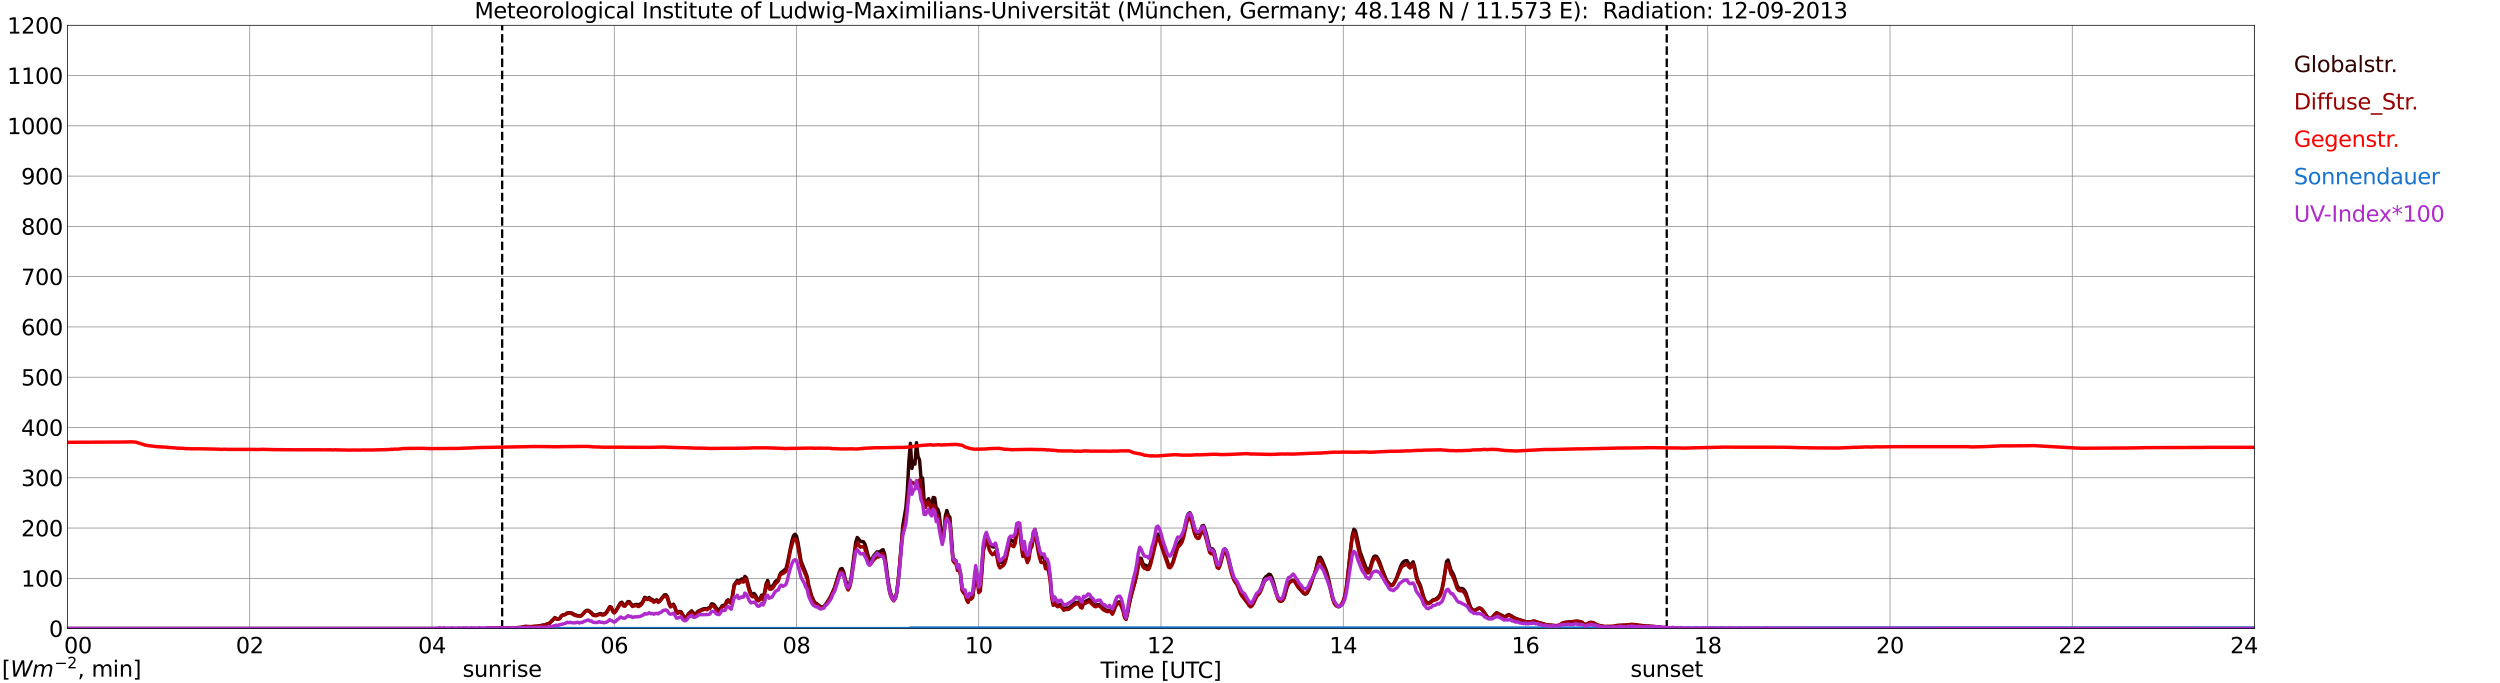 <?xml version="1.0" encoding="utf-8" standalone="no"?>
<!DOCTYPE svg PUBLIC "-//W3C//DTD SVG 1.1//EN"
  "http://www.w3.org/Graphics/SVG/1.1/DTD/svg11.dtd">
<svg xmlns:xlink="http://www.w3.org/1999/xlink" width="1085.4pt" height="296.64pt" viewBox="0 0 1085.4 296.64" xmlns="http://www.w3.org/2000/svg" version="1.1">
 <defs>
  <style type="text/css">*{stroke-linejoin: round; stroke-linecap: butt}</style>
 </defs>
 <g id="figure_1">
  <g id="patch_1">
   <path d="M 0 296.64 
L 1085.4 296.64 
L 1085.4 0 
L 0 0 
z
" style="fill: #ffffff"/>
  </g>
  <g id="axes_1">
   <g id="patch_2">
    <path d="M 29.306 272.909 
L 978.814 272.909 
L 978.814 10.976 
L 29.306 10.976 
z
" style="fill: #ffffff"/>
   </g>
   <g id="patch_3">
    <path d="M 978.814 272.909 
L 978.814 272.909 
L 978.814 10.976 
L 978.814 10.976 
z
" clip-path="url(#p460d6919a6)" style="fill: #d3d3d3; opacity: 0.25; stroke: #d3d3d3; stroke-linejoin: miter"/>
   </g>
   <g id="matplotlib.axis_1">
    <g id="xtick_1">
     <g id="line2d_1">
      <path d="M 29.306 272.909 
L 29.306 10.976 
" clip-path="url(#p460d6919a6)" style="fill: none; stroke: #808080; stroke-width: 0.3; stroke-linecap: square"/>
     </g>
     <g id="line2d_2"/>
     <g id="text_1">
      <!--    00 -->
      <g transform="translate(18.733 283.627) scale(0.095 -0.095)">
       <defs>
        <path id="DejaVuSans-20" transform="scale(0.016)"/>
        <path id="DejaVuSans-30" d="M 2034 4250 
Q 1547 4250 1301 3770 
Q 1056 3291 1056 2328 
Q 1056 1369 1301 889 
Q 1547 409 2034 409 
Q 2525 409 2770 889 
Q 3016 1369 3016 2328 
Q 3016 3291 2770 3770 
Q 2525 4250 2034 4250 
z
M 2034 4750 
Q 2819 4750 3233 4129 
Q 3647 3509 3647 2328 
Q 3647 1150 3233 529 
Q 2819 -91 2034 -91 
Q 1250 -91 836 529 
Q 422 1150 422 2328 
Q 422 3509 836 4129 
Q 1250 4750 2034 4750 
z
" transform="scale(0.016)"/>
       </defs>
       <use xlink:href="#DejaVuSans-20"/>
       <use xlink:href="#DejaVuSans-20" transform="translate(31.787 0)"/>
       <use xlink:href="#DejaVuSans-20" transform="translate(63.574 0)"/>
       <use xlink:href="#DejaVuSans-30" transform="translate(95.361 0)"/>
       <use xlink:href="#DejaVuSans-30" transform="translate(158.984 0)"/>
      </g>
     </g>
    </g>
    <g id="xtick_2">
     <g id="line2d_3">
      <path d="M 108.431 272.909 
L 108.431 10.976 
" clip-path="url(#p460d6919a6)" style="fill: none; stroke: #808080; stroke-width: 0.3; stroke-linecap: square"/>
     </g>
     <g id="line2d_4"/>
     <g id="text_2">
      <!-- 02 -->
      <g transform="translate(102.387 283.627) scale(0.095 -0.095)">
       <defs>
        <path id="DejaVuSans-32" d="M 1228 531 
L 3431 531 
L 3431 0 
L 469 0 
L 469 531 
Q 828 903 1448 1529 
Q 2069 2156 2228 2338 
Q 2531 2678 2651 2914 
Q 2772 3150 2772 3378 
Q 2772 3750 2511 3984 
Q 2250 4219 1831 4219 
Q 1534 4219 1204 4116 
Q 875 4013 500 3803 
L 500 4441 
Q 881 4594 1212 4672 
Q 1544 4750 1819 4750 
Q 2544 4750 2975 4387 
Q 3406 4025 3406 3419 
Q 3406 3131 3298 2873 
Q 3191 2616 2906 2266 
Q 2828 2175 2409 1742 
Q 1991 1309 1228 531 
z
" transform="scale(0.016)"/>
       </defs>
       <use xlink:href="#DejaVuSans-30"/>
       <use xlink:href="#DejaVuSans-32" transform="translate(63.623 0)"/>
      </g>
     </g>
    </g>
    <g id="xtick_3">
     <g id="line2d_5">
      <path d="M 187.557 272.909 
L 187.557 10.976 
" clip-path="url(#p460d6919a6)" style="fill: none; stroke: #808080; stroke-width: 0.3; stroke-linecap: square"/>
     </g>
     <g id="line2d_6"/>
     <g id="text_3">
      <!-- 04 -->
      <g transform="translate(181.513 283.627) scale(0.095 -0.095)">
       <defs>
        <path id="DejaVuSans-34" d="M 2419 4116 
L 825 1625 
L 2419 1625 
L 2419 4116 
z
M 2253 4666 
L 3047 4666 
L 3047 1625 
L 3713 1625 
L 3713 1100 
L 3047 1100 
L 3047 0 
L 2419 0 
L 2419 1100 
L 313 1100 
L 313 1709 
L 2253 4666 
z
" transform="scale(0.016)"/>
       </defs>
       <use xlink:href="#DejaVuSans-30"/>
       <use xlink:href="#DejaVuSans-34" transform="translate(63.623 0)"/>
      </g>
     </g>
    </g>
    <g id="xtick_4">
     <g id="line2d_7">
      <path d="M 266.683 272.909 
L 266.683 10.976 
" clip-path="url(#p460d6919a6)" style="fill: none; stroke: #808080; stroke-width: 0.3; stroke-linecap: square"/>
     </g>
     <g id="line2d_8"/>
     <g id="text_4">
      <!-- 06 -->
      <g transform="translate(260.638 283.627) scale(0.095 -0.095)">
       <defs>
        <path id="DejaVuSans-36" d="M 2113 2584 
Q 1688 2584 1439 2293 
Q 1191 2003 1191 1497 
Q 1191 994 1439 701 
Q 1688 409 2113 409 
Q 2538 409 2786 701 
Q 3034 994 3034 1497 
Q 3034 2003 2786 2293 
Q 2538 2584 2113 2584 
z
M 3366 4563 
L 3366 3988 
Q 3128 4100 2886 4159 
Q 2644 4219 2406 4219 
Q 1781 4219 1451 3797 
Q 1122 3375 1075 2522 
Q 1259 2794 1537 2939 
Q 1816 3084 2150 3084 
Q 2853 3084 3261 2657 
Q 3669 2231 3669 1497 
Q 3669 778 3244 343 
Q 2819 -91 2113 -91 
Q 1303 -91 875 529 
Q 447 1150 447 2328 
Q 447 3434 972 4092 
Q 1497 4750 2381 4750 
Q 2619 4750 2861 4703 
Q 3103 4656 3366 4563 
z
" transform="scale(0.016)"/>
       </defs>
       <use xlink:href="#DejaVuSans-30"/>
       <use xlink:href="#DejaVuSans-36" transform="translate(63.623 0)"/>
      </g>
     </g>
    </g>
    <g id="xtick_5">
     <g id="line2d_9">
      <path d="M 345.808 272.909 
L 345.808 10.976 
" clip-path="url(#p460d6919a6)" style="fill: none; stroke: #808080; stroke-width: 0.3; stroke-linecap: square"/>
     </g>
     <g id="line2d_10"/>
     <g id="text_5">
      <!-- 08 -->
      <g transform="translate(339.764 283.627) scale(0.095 -0.095)">
       <defs>
        <path id="DejaVuSans-38" d="M 2034 2216 
Q 1584 2216 1326 1975 
Q 1069 1734 1069 1313 
Q 1069 891 1326 650 
Q 1584 409 2034 409 
Q 2484 409 2743 651 
Q 3003 894 3003 1313 
Q 3003 1734 2745 1975 
Q 2488 2216 2034 2216 
z
M 1403 2484 
Q 997 2584 770 2862 
Q 544 3141 544 3541 
Q 544 4100 942 4425 
Q 1341 4750 2034 4750 
Q 2731 4750 3128 4425 
Q 3525 4100 3525 3541 
Q 3525 3141 3298 2862 
Q 3072 2584 2669 2484 
Q 3125 2378 3379 2068 
Q 3634 1759 3634 1313 
Q 3634 634 3220 271 
Q 2806 -91 2034 -91 
Q 1263 -91 848 271 
Q 434 634 434 1313 
Q 434 1759 690 2068 
Q 947 2378 1403 2484 
z
M 1172 3481 
Q 1172 3119 1398 2916 
Q 1625 2713 2034 2713 
Q 2441 2713 2670 2916 
Q 2900 3119 2900 3481 
Q 2900 3844 2670 4047 
Q 2441 4250 2034 4250 
Q 1625 4250 1398 4047 
Q 1172 3844 1172 3481 
z
" transform="scale(0.016)"/>
       </defs>
       <use xlink:href="#DejaVuSans-30"/>
       <use xlink:href="#DejaVuSans-38" transform="translate(63.623 0)"/>
      </g>
     </g>
    </g>
    <g id="xtick_6">
     <g id="line2d_11">
      <path d="M 424.934 272.909 
L 424.934 10.976 
" clip-path="url(#p460d6919a6)" style="fill: none; stroke: #808080; stroke-width: 0.3; stroke-linecap: square"/>
     </g>
     <g id="line2d_12"/>
     <g id="text_6">
      <!-- 10 -->
      <g transform="translate(418.89 283.627) scale(0.095 -0.095)">
       <defs>
        <path id="DejaVuSans-31" d="M 794 531 
L 1825 531 
L 1825 4091 
L 703 3866 
L 703 4441 
L 1819 4666 
L 2450 4666 
L 2450 531 
L 3481 531 
L 3481 0 
L 794 0 
L 794 531 
z
" transform="scale(0.016)"/>
       </defs>
       <use xlink:href="#DejaVuSans-31"/>
       <use xlink:href="#DejaVuSans-30" transform="translate(63.623 0)"/>
      </g>
     </g>
    </g>
    <g id="xtick_7">
     <g id="line2d_13">
      <path d="M 504.06 272.909 
L 504.06 10.976 
" clip-path="url(#p460d6919a6)" style="fill: none; stroke: #808080; stroke-width: 0.3; stroke-linecap: square"/>
     </g>
     <g id="line2d_14"/>
     <g id="text_7">
      <!-- 12 -->
      <g transform="translate(498.015 283.627) scale(0.095 -0.095)">
       <use xlink:href="#DejaVuSans-31"/>
       <use xlink:href="#DejaVuSans-32" transform="translate(63.623 0)"/>
      </g>
     </g>
    </g>
    <g id="xtick_8">
     <g id="line2d_15">
      <path d="M 583.185 272.909 
L 583.185 10.976 
" clip-path="url(#p460d6919a6)" style="fill: none; stroke: #808080; stroke-width: 0.3; stroke-linecap: square"/>
     </g>
     <g id="line2d_16"/>
     <g id="text_8">
      <!-- 14 -->
      <g transform="translate(577.141 283.627) scale(0.095 -0.095)">
       <use xlink:href="#DejaVuSans-31"/>
       <use xlink:href="#DejaVuSans-34" transform="translate(63.623 0)"/>
      </g>
     </g>
    </g>
    <g id="xtick_9">
     <g id="line2d_17">
      <path d="M 662.311 272.909 
L 662.311 10.976 
" clip-path="url(#p460d6919a6)" style="fill: none; stroke: #808080; stroke-width: 0.3; stroke-linecap: square"/>
     </g>
     <g id="line2d_18"/>
     <g id="text_9">
      <!-- 16 -->
      <g transform="translate(656.267 283.627) scale(0.095 -0.095)">
       <use xlink:href="#DejaVuSans-31"/>
       <use xlink:href="#DejaVuSans-36" transform="translate(63.623 0)"/>
      </g>
     </g>
    </g>
    <g id="xtick_10">
     <g id="line2d_19">
      <path d="M 741.437 272.909 
L 741.437 10.976 
" clip-path="url(#p460d6919a6)" style="fill: none; stroke: #808080; stroke-width: 0.3; stroke-linecap: square"/>
     </g>
     <g id="line2d_20"/>
     <g id="text_10">
      <!-- 18 -->
      <g transform="translate(735.392 283.627) scale(0.095 -0.095)">
       <use xlink:href="#DejaVuSans-31"/>
       <use xlink:href="#DejaVuSans-38" transform="translate(63.623 0)"/>
      </g>
     </g>
    </g>
    <g id="xtick_11">
     <g id="line2d_21">
      <path d="M 820.562 272.909 
L 820.562 10.976 
" clip-path="url(#p460d6919a6)" style="fill: none; stroke: #808080; stroke-width: 0.3; stroke-linecap: square"/>
     </g>
     <g id="line2d_22"/>
     <g id="text_11">
      <!-- 20 -->
      <g transform="translate(814.518 283.627) scale(0.095 -0.095)">
       <use xlink:href="#DejaVuSans-32"/>
       <use xlink:href="#DejaVuSans-30" transform="translate(63.623 0)"/>
      </g>
     </g>
    </g>
    <g id="xtick_12">
     <g id="line2d_23">
      <path d="M 899.688 272.909 
L 899.688 10.976 
" clip-path="url(#p460d6919a6)" style="fill: none; stroke: #808080; stroke-width: 0.3; stroke-linecap: square"/>
     </g>
     <g id="line2d_24"/>
     <g id="text_12">
      <!-- 22 -->
      <g transform="translate(893.644 283.627) scale(0.095 -0.095)">
       <use xlink:href="#DejaVuSans-32"/>
       <use xlink:href="#DejaVuSans-32" transform="translate(63.623 0)"/>
      </g>
     </g>
    </g>
    <g id="xtick_13">
     <g id="line2d_25">
      <path d="M 978.814 272.909 
L 978.814 10.976 
" clip-path="url(#p460d6919a6)" style="fill: none; stroke: #808080; stroke-width: 0.3; stroke-linecap: square"/>
     </g>
     <g id="line2d_26"/>
     <g id="text_13">
      <!-- 24    -->
      <g transform="translate(968.241 283.627) scale(0.095 -0.095)">
       <use xlink:href="#DejaVuSans-32"/>
       <use xlink:href="#DejaVuSans-34" transform="translate(63.623 0)"/>
       <use xlink:href="#DejaVuSans-20" transform="translate(127.246 0)"/>
       <use xlink:href="#DejaVuSans-20" transform="translate(159.033 0)"/>
       <use xlink:href="#DejaVuSans-20" transform="translate(190.82 0)"/>
      </g>
     </g>
    </g>
    <g id="text_14">
     <!-- Time [UTC] -->
     <g transform="translate(477.806 294.322) scale(0.095 -0.095)">
      <defs>
       <path id="DejaVuSans-54" d="M -19 4666 
L 3928 4666 
L 3928 4134 
L 2272 4134 
L 2272 0 
L 1638 0 
L 1638 4134 
L -19 4134 
L -19 4666 
z
" transform="scale(0.016)"/>
       <path id="DejaVuSans-69" d="M 603 3500 
L 1178 3500 
L 1178 0 
L 603 0 
L 603 3500 
z
M 603 4863 
L 1178 4863 
L 1178 4134 
L 603 4134 
L 603 4863 
z
" transform="scale(0.016)"/>
       <path id="DejaVuSans-6d" d="M 3328 2828 
Q 3544 3216 3844 3400 
Q 4144 3584 4550 3584 
Q 5097 3584 5394 3201 
Q 5691 2819 5691 2113 
L 5691 0 
L 5113 0 
L 5113 2094 
Q 5113 2597 4934 2840 
Q 4756 3084 4391 3084 
Q 3944 3084 3684 2787 
Q 3425 2491 3425 1978 
L 3425 0 
L 2847 0 
L 2847 2094 
Q 2847 2600 2669 2842 
Q 2491 3084 2119 3084 
Q 1678 3084 1418 2786 
Q 1159 2488 1159 1978 
L 1159 0 
L 581 0 
L 581 3500 
L 1159 3500 
L 1159 2956 
Q 1356 3278 1631 3431 
Q 1906 3584 2284 3584 
Q 2666 3584 2933 3390 
Q 3200 3197 3328 2828 
z
" transform="scale(0.016)"/>
       <path id="DejaVuSans-65" d="M 3597 1894 
L 3597 1613 
L 953 1613 
Q 991 1019 1311 708 
Q 1631 397 2203 397 
Q 2534 397 2845 478 
Q 3156 559 3463 722 
L 3463 178 
Q 3153 47 2828 -22 
Q 2503 -91 2169 -91 
Q 1331 -91 842 396 
Q 353 884 353 1716 
Q 353 2575 817 3079 
Q 1281 3584 2069 3584 
Q 2775 3584 3186 3129 
Q 3597 2675 3597 1894 
z
M 3022 2063 
Q 3016 2534 2758 2815 
Q 2500 3097 2075 3097 
Q 1594 3097 1305 2825 
Q 1016 2553 972 2059 
L 3022 2063 
z
" transform="scale(0.016)"/>
       <path id="DejaVuSans-5b" d="M 550 4863 
L 1875 4863 
L 1875 4416 
L 1125 4416 
L 1125 -397 
L 1875 -397 
L 1875 -844 
L 550 -844 
L 550 4863 
z
" transform="scale(0.016)"/>
       <path id="DejaVuSans-55" d="M 556 4666 
L 1191 4666 
L 1191 1831 
Q 1191 1081 1462 751 
Q 1734 422 2344 422 
Q 2950 422 3222 751 
Q 3494 1081 3494 1831 
L 3494 4666 
L 4128 4666 
L 4128 1753 
Q 4128 841 3676 375 
Q 3225 -91 2344 -91 
Q 1459 -91 1007 375 
Q 556 841 556 1753 
L 556 4666 
z
" transform="scale(0.016)"/>
       <path id="DejaVuSans-43" d="M 4122 4306 
L 4122 3641 
Q 3803 3938 3442 4084 
Q 3081 4231 2675 4231 
Q 1875 4231 1450 3742 
Q 1025 3253 1025 2328 
Q 1025 1406 1450 917 
Q 1875 428 2675 428 
Q 3081 428 3442 575 
Q 3803 722 4122 1019 
L 4122 359 
Q 3791 134 3420 21 
Q 3050 -91 2638 -91 
Q 1578 -91 968 557 
Q 359 1206 359 2328 
Q 359 3453 968 4101 
Q 1578 4750 2638 4750 
Q 3056 4750 3426 4639 
Q 3797 4528 4122 4306 
z
" transform="scale(0.016)"/>
       <path id="DejaVuSans-5d" d="M 1947 4863 
L 1947 -844 
L 622 -844 
L 622 -397 
L 1369 -397 
L 1369 4416 
L 622 4416 
L 622 4863 
L 1947 4863 
z
" transform="scale(0.016)"/>
      </defs>
      <use xlink:href="#DejaVuSans-54"/>
      <use xlink:href="#DejaVuSans-69" transform="translate(57.959 0)"/>
      <use xlink:href="#DejaVuSans-6d" transform="translate(85.742 0)"/>
      <use xlink:href="#DejaVuSans-65" transform="translate(183.154 0)"/>
      <use xlink:href="#DejaVuSans-20" transform="translate(244.678 0)"/>
      <use xlink:href="#DejaVuSans-5b" transform="translate(276.465 0)"/>
      <use xlink:href="#DejaVuSans-55" transform="translate(315.479 0)"/>
      <use xlink:href="#DejaVuSans-54" transform="translate(388.672 0)"/>
      <use xlink:href="#DejaVuSans-43" transform="translate(443.881 0)"/>
      <use xlink:href="#DejaVuSans-5d" transform="translate(513.705 0)"/>
     </g>
    </g>
   </g>
   <g id="matplotlib.axis_2">
    <g id="ytick_1">
     <g id="line2d_27">
      <path d="M 29.306 272.909 
L 978.814 272.909 
" clip-path="url(#p460d6919a6)" style="fill: none; stroke: #808080; stroke-width: 0.3; stroke-linecap: square"/>
     </g>
     <g id="line2d_28"/>
     <g id="text_15">
      <!-- 0 -->
      <g transform="translate(21.261 276.518) scale(0.095 -0.095)">
       <use xlink:href="#DejaVuSans-30"/>
      </g>
     </g>
    </g>
    <g id="ytick_2">
     <g id="line2d_29">
      <path d="M 29.306 251.081 
L 978.814 251.081 
" clip-path="url(#p460d6919a6)" style="fill: none; stroke: #808080; stroke-width: 0.3; stroke-linecap: square"/>
     </g>
     <g id="line2d_30"/>
     <g id="text_16">
      <!-- 100 -->
      <g transform="translate(9.173 254.69) scale(0.095 -0.095)">
       <use xlink:href="#DejaVuSans-31"/>
       <use xlink:href="#DejaVuSans-30" transform="translate(63.623 0)"/>
       <use xlink:href="#DejaVuSans-30" transform="translate(127.246 0)"/>
      </g>
     </g>
    </g>
    <g id="ytick_3">
     <g id="line2d_31">
      <path d="M 29.306 229.253 
L 978.814 229.253 
" clip-path="url(#p460d6919a6)" style="fill: none; stroke: #808080; stroke-width: 0.3; stroke-linecap: square"/>
     </g>
     <g id="line2d_32"/>
     <g id="text_17">
      <!-- 200 -->
      <g transform="translate(9.173 232.863) scale(0.095 -0.095)">
       <use xlink:href="#DejaVuSans-32"/>
       <use xlink:href="#DejaVuSans-30" transform="translate(63.623 0)"/>
       <use xlink:href="#DejaVuSans-30" transform="translate(127.246 0)"/>
      </g>
     </g>
    </g>
    <g id="ytick_4">
     <g id="line2d_33">
      <path d="M 29.306 207.426 
L 978.814 207.426 
" clip-path="url(#p460d6919a6)" style="fill: none; stroke: #808080; stroke-width: 0.3; stroke-linecap: square"/>
     </g>
     <g id="line2d_34"/>
     <g id="text_18">
      <!-- 300 -->
      <g transform="translate(9.173 211.035) scale(0.095 -0.095)">
       <defs>
        <path id="DejaVuSans-33" d="M 2597 2516 
Q 3050 2419 3304 2112 
Q 3559 1806 3559 1356 
Q 3559 666 3084 287 
Q 2609 -91 1734 -91 
Q 1441 -91 1130 -33 
Q 819 25 488 141 
L 488 750 
Q 750 597 1062 519 
Q 1375 441 1716 441 
Q 2309 441 2620 675 
Q 2931 909 2931 1356 
Q 2931 1769 2642 2001 
Q 2353 2234 1838 2234 
L 1294 2234 
L 1294 2753 
L 1863 2753 
Q 2328 2753 2575 2939 
Q 2822 3125 2822 3475 
Q 2822 3834 2567 4026 
Q 2313 4219 1838 4219 
Q 1578 4219 1281 4162 
Q 984 4106 628 3988 
L 628 4550 
Q 988 4650 1302 4700 
Q 1616 4750 1894 4750 
Q 2613 4750 3031 4423 
Q 3450 4097 3450 3541 
Q 3450 3153 3228 2886 
Q 3006 2619 2597 2516 
z
" transform="scale(0.016)"/>
       </defs>
       <use xlink:href="#DejaVuSans-33"/>
       <use xlink:href="#DejaVuSans-30" transform="translate(63.623 0)"/>
       <use xlink:href="#DejaVuSans-30" transform="translate(127.246 0)"/>
      </g>
     </g>
    </g>
    <g id="ytick_5">
     <g id="line2d_35">
      <path d="M 29.306 185.598 
L 978.814 185.598 
" clip-path="url(#p460d6919a6)" style="fill: none; stroke: #808080; stroke-width: 0.3; stroke-linecap: square"/>
     </g>
     <g id="line2d_36"/>
     <g id="text_19">
      <!-- 400 -->
      <g transform="translate(9.173 189.207) scale(0.095 -0.095)">
       <use xlink:href="#DejaVuSans-34"/>
       <use xlink:href="#DejaVuSans-30" transform="translate(63.623 0)"/>
       <use xlink:href="#DejaVuSans-30" transform="translate(127.246 0)"/>
      </g>
     </g>
    </g>
    <g id="ytick_6">
     <g id="line2d_37">
      <path d="M 29.306 163.77 
L 978.814 163.77 
" clip-path="url(#p460d6919a6)" style="fill: none; stroke: #808080; stroke-width: 0.3; stroke-linecap: square"/>
     </g>
     <g id="line2d_38"/>
     <g id="text_20">
      <!-- 500 -->
      <g transform="translate(9.173 167.379) scale(0.095 -0.095)">
       <defs>
        <path id="DejaVuSans-35" d="M 691 4666 
L 3169 4666 
L 3169 4134 
L 1269 4134 
L 1269 2991 
Q 1406 3038 1543 3061 
Q 1681 3084 1819 3084 
Q 2600 3084 3056 2656 
Q 3513 2228 3513 1497 
Q 3513 744 3044 326 
Q 2575 -91 1722 -91 
Q 1428 -91 1123 -41 
Q 819 9 494 109 
L 494 744 
Q 775 591 1075 516 
Q 1375 441 1709 441 
Q 2250 441 2565 725 
Q 2881 1009 2881 1497 
Q 2881 1984 2565 2268 
Q 2250 2553 1709 2553 
Q 1456 2553 1204 2497 
Q 953 2441 691 2322 
L 691 4666 
z
" transform="scale(0.016)"/>
       </defs>
       <use xlink:href="#DejaVuSans-35"/>
       <use xlink:href="#DejaVuSans-30" transform="translate(63.623 0)"/>
       <use xlink:href="#DejaVuSans-30" transform="translate(127.246 0)"/>
      </g>
     </g>
    </g>
    <g id="ytick_7">
     <g id="line2d_39">
      <path d="M 29.306 141.942 
L 978.814 141.942 
" clip-path="url(#p460d6919a6)" style="fill: none; stroke: #808080; stroke-width: 0.3; stroke-linecap: square"/>
     </g>
     <g id="line2d_40"/>
     <g id="text_21">
      <!-- 600 -->
      <g transform="translate(9.173 145.551) scale(0.095 -0.095)">
       <use xlink:href="#DejaVuSans-36"/>
       <use xlink:href="#DejaVuSans-30" transform="translate(63.623 0)"/>
       <use xlink:href="#DejaVuSans-30" transform="translate(127.246 0)"/>
      </g>
     </g>
    </g>
    <g id="ytick_8">
     <g id="line2d_41">
      <path d="M 29.306 120.114 
L 978.814 120.114 
" clip-path="url(#p460d6919a6)" style="fill: none; stroke: #808080; stroke-width: 0.3; stroke-linecap: square"/>
     </g>
     <g id="line2d_42"/>
     <g id="text_22">
      <!-- 700 -->
      <g transform="translate(9.173 123.724) scale(0.095 -0.095)">
       <defs>
        <path id="DejaVuSans-37" d="M 525 4666 
L 3525 4666 
L 3525 4397 
L 1831 0 
L 1172 0 
L 2766 4134 
L 525 4134 
L 525 4666 
z
" transform="scale(0.016)"/>
       </defs>
       <use xlink:href="#DejaVuSans-37"/>
       <use xlink:href="#DejaVuSans-30" transform="translate(63.623 0)"/>
       <use xlink:href="#DejaVuSans-30" transform="translate(127.246 0)"/>
      </g>
     </g>
    </g>
    <g id="ytick_9">
     <g id="line2d_43">
      <path d="M 29.306 98.287 
L 978.814 98.287 
" clip-path="url(#p460d6919a6)" style="fill: none; stroke: #808080; stroke-width: 0.3; stroke-linecap: square"/>
     </g>
     <g id="line2d_44"/>
     <g id="text_23">
      <!-- 800 -->
      <g transform="translate(9.173 101.896) scale(0.095 -0.095)">
       <use xlink:href="#DejaVuSans-38"/>
       <use xlink:href="#DejaVuSans-30" transform="translate(63.623 0)"/>
       <use xlink:href="#DejaVuSans-30" transform="translate(127.246 0)"/>
      </g>
     </g>
    </g>
    <g id="ytick_10">
     <g id="line2d_45">
      <path d="M 29.306 76.459 
L 978.814 76.459 
" clip-path="url(#p460d6919a6)" style="fill: none; stroke: #808080; stroke-width: 0.3; stroke-linecap: square"/>
     </g>
     <g id="line2d_46"/>
     <g id="text_24">
      <!-- 900 -->
      <g transform="translate(9.173 80.068) scale(0.095 -0.095)">
       <defs>
        <path id="DejaVuSans-39" d="M 703 97 
L 703 672 
Q 941 559 1184 500 
Q 1428 441 1663 441 
Q 2288 441 2617 861 
Q 2947 1281 2994 2138 
Q 2813 1869 2534 1725 
Q 2256 1581 1919 1581 
Q 1219 1581 811 2004 
Q 403 2428 403 3163 
Q 403 3881 828 4315 
Q 1253 4750 1959 4750 
Q 2769 4750 3195 4129 
Q 3622 3509 3622 2328 
Q 3622 1225 3098 567 
Q 2575 -91 1691 -91 
Q 1453 -91 1209 -44 
Q 966 3 703 97 
z
M 1959 2075 
Q 2384 2075 2632 2365 
Q 2881 2656 2881 3163 
Q 2881 3666 2632 3958 
Q 2384 4250 1959 4250 
Q 1534 4250 1286 3958 
Q 1038 3666 1038 3163 
Q 1038 2656 1286 2365 
Q 1534 2075 1959 2075 
z
" transform="scale(0.016)"/>
       </defs>
       <use xlink:href="#DejaVuSans-39"/>
       <use xlink:href="#DejaVuSans-30" transform="translate(63.623 0)"/>
       <use xlink:href="#DejaVuSans-30" transform="translate(127.246 0)"/>
      </g>
     </g>
    </g>
    <g id="ytick_11">
     <g id="line2d_47">
      <path d="M 29.306 54.631 
L 978.814 54.631 
" clip-path="url(#p460d6919a6)" style="fill: none; stroke: #808080; stroke-width: 0.3; stroke-linecap: square"/>
     </g>
     <g id="line2d_48"/>
     <g id="text_25">
      <!-- 1000 -->
      <g transform="translate(3.128 58.24) scale(0.095 -0.095)">
       <use xlink:href="#DejaVuSans-31"/>
       <use xlink:href="#DejaVuSans-30" transform="translate(63.623 0)"/>
       <use xlink:href="#DejaVuSans-30" transform="translate(127.246 0)"/>
       <use xlink:href="#DejaVuSans-30" transform="translate(190.869 0)"/>
      </g>
     </g>
    </g>
    <g id="ytick_12">
     <g id="line2d_49">
      <path d="M 29.306 32.803 
L 978.814 32.803 
" clip-path="url(#p460d6919a6)" style="fill: none; stroke: #808080; stroke-width: 0.3; stroke-linecap: square"/>
     </g>
     <g id="line2d_50"/>
     <g id="text_26">
      <!-- 1100 -->
      <g transform="translate(3.128 36.413) scale(0.095 -0.095)">
       <use xlink:href="#DejaVuSans-31"/>
       <use xlink:href="#DejaVuSans-31" transform="translate(63.623 0)"/>
       <use xlink:href="#DejaVuSans-30" transform="translate(127.246 0)"/>
       <use xlink:href="#DejaVuSans-30" transform="translate(190.869 0)"/>
      </g>
     </g>
    </g>
    <g id="ytick_13">
     <g id="line2d_51">
      <path d="M 29.306 10.976 
L 978.814 10.976 
" clip-path="url(#p460d6919a6)" style="fill: none; stroke: #808080; stroke-width: 0.3; stroke-linecap: square"/>
     </g>
     <g id="line2d_52"/>
     <g id="text_27">
      <!-- 1200 -->
      <g transform="translate(3.128 14.585) scale(0.095 -0.095)">
       <use xlink:href="#DejaVuSans-31"/>
       <use xlink:href="#DejaVuSans-32" transform="translate(63.623 0)"/>
       <use xlink:href="#DejaVuSans-30" transform="translate(127.246 0)"/>
       <use xlink:href="#DejaVuSans-30" transform="translate(190.869 0)"/>
      </g>
     </g>
    </g>
   </g>
   <g id="line2d_53">
    <path d="M 218.02 272.909 
L 218.02 10.976 
" clip-path="url(#p460d6919a6)" style="fill: none; stroke-dasharray: 3.7,1.6; stroke-dashoffset: 0; stroke: #000000"/>
   </g>
   <g id="line2d_54">
    <path d="M 723.633 272.909 
L 723.633 10.976 
" clip-path="url(#p460d6919a6)" style="fill: none; stroke-dasharray: 3.7,1.6; stroke-dashoffset: 0; stroke: #000000"/>
   </g>
   <g id="line2d_55">
    <path d="M 29.306 272.909 
L 210.635 272.909 
L 211.295 272.741 
L 213.273 272.741 
L 219.207 272.682 
L 220.526 272.651 
L 223.164 272.682 
L 225.142 272.592 
L 226.461 272.415 
L 227.779 272.06 
L 230.417 272.119 
L 232.395 272.029 
L 233.054 272.001 
L 233.714 271.822 
L 234.373 271.822 
L 237.011 271.141 
L 237.67 270.846 
L 238.329 270.787 
L 238.989 270.193 
L 240.308 268.772 
L 240.967 268.12 
L 241.626 268.624 
L 242.286 268.801 
L 242.945 268.565 
L 243.604 267.559 
L 244.264 266.996 
L 244.923 266.878 
L 245.583 266.64 
L 246.242 266.136 
L 246.901 265.987 
L 248.22 266.136 
L 249.539 266.906 
L 250.858 267.262 
L 252.176 267.351 
L 252.836 266.847 
L 254.155 265.337 
L 254.814 264.953 
L 255.473 265.012 
L 256.792 265.987 
L 257.451 266.758 
L 258.111 266.996 
L 258.77 267.024 
L 260.089 266.55 
L 260.748 266.374 
L 261.408 266.67 
L 262.067 266.609 
L 262.726 266.284 
L 263.386 265.693 
L 264.705 263.442 
L 265.364 263.588 
L 266.023 265.129 
L 266.683 265.928 
L 267.342 265.278 
L 269.32 261.783 
L 269.98 261.456 
L 270.639 262.582 
L 271.298 262.848 
L 272.617 261.189 
L 273.277 261.22 
L 274.595 262.938 
L 275.255 262.613 
L 276.573 262.405 
L 277.233 262.672 
L 278.552 261.871 
L 279.211 260.954 
L 279.87 259.325 
L 281.189 259.886 
L 281.849 259.413 
L 282.508 260.065 
L 283.167 260.183 
L 283.827 260.923 
L 284.486 260.716 
L 285.145 260.391 
L 285.805 261.072 
L 286.464 260.716 
L 288.442 258.289 
L 289.102 258.199 
L 289.761 258.97 
L 290.42 261.279 
L 291.08 263.027 
L 292.399 262.316 
L 293.058 263.619 
L 293.717 265.634 
L 294.377 265.959 
L 295.036 265.485 
L 295.696 265.603 
L 297.014 267.853 
L 297.674 268.12 
L 298.333 267.559 
L 298.992 266.315 
L 300.311 265.219 
L 300.971 266.136 
L 301.63 266.374 
L 302.289 266.374 
L 302.949 265.455 
L 304.927 264.507 
L 305.586 264.3 
L 306.246 264.241 
L 306.905 264.418 
L 307.564 263.944 
L 308.224 263.767 
L 308.883 262.198 
L 309.543 262.198 
L 310.202 262.731 
L 310.861 263.767 
L 311.521 264.566 
L 312.18 264.745 
L 312.839 264.123 
L 313.499 262.997 
L 314.158 262.731 
L 314.818 262.879 
L 315.477 260.954 
L 316.136 260.391 
L 316.796 261.251 
L 317.455 261.724 
L 318.774 253.875 
L 320.093 251.95 
L 320.752 252.395 
L 322.071 251.328 
L 322.73 251.919 
L 323.39 250.262 
L 324.049 250.854 
L 325.368 255.77 
L 326.027 257.487 
L 326.686 258.11 
L 327.346 257.636 
L 328.005 258.376 
L 328.665 259.71 
L 329.324 260.421 
L 329.983 260.035 
L 330.643 258.376 
L 331.302 259.62 
L 331.961 257.014 
L 332.621 253.519 
L 333.28 252.009 
L 333.94 254.467 
L 334.599 254.763 
L 335.258 254.556 
L 335.918 253.785 
L 336.577 252.513 
L 337.236 251.98 
L 337.896 251.712 
L 338.555 249.52 
L 339.215 248.455 
L 339.874 248.13 
L 340.533 247.477 
L 341.193 247.034 
L 341.852 244.546 
L 343.83 234.771 
L 344.49 232.58 
L 345.149 231.958 
L 345.808 232.728 
L 346.468 235.572 
L 347.787 243.657 
L 349.765 248.545 
L 350.424 250.291 
L 351.083 254.082 
L 352.402 258.791 
L 353.721 261.635 
L 354.38 261.901 
L 356.359 263.442 
L 357.018 263.678 
L 357.677 263.235 
L 358.337 262.582 
L 359.655 260.598 
L 360.315 259.533 
L 361.634 256.689 
L 362.293 255.237 
L 364.271 248.721 
L 364.93 247.063 
L 365.59 246.827 
L 366.249 248.158 
L 366.909 251.061 
L 367.568 253.371 
L 368.227 254.733 
L 368.887 253.46 
L 369.546 250.588 
L 371.524 235.452 
L 372.184 233.35 
L 372.843 234.062 
L 373.502 235.068 
L 374.821 235.158 
L 375.481 236.164 
L 376.14 238.266 
L 376.799 240.962 
L 377.459 243.064 
L 378.118 243.243 
L 379.437 241.169 
L 380.756 239.6 
L 381.415 239.628 
L 382.074 239.541 
L 382.734 238.947 
L 383.393 238.652 
L 384.053 240.429 
L 384.712 245.05 
L 385.371 250.557 
L 386.031 254.733 
L 386.69 257.577 
L 388.009 260.508 
L 388.668 259.917 
L 389.328 257.4 
L 389.987 251.95 
L 390.646 244.93 
L 391.965 228.197 
L 393.284 220.468 
L 393.943 212.826 
L 394.603 200.238 
L 395.262 192.478 
L 395.921 203.379 
L 396.581 200.238 
L 397.24 201.482 
L 397.899 192.212 
L 398.559 198.166 
L 399.218 199.677 
L 399.878 207.554 
L 400.537 207.583 
L 401.196 216.942 
L 401.856 218.601 
L 402.515 217.357 
L 403.175 216.497 
L 403.834 218.542 
L 404.493 219.697 
L 405.153 215.995 
L 405.812 216.144 
L 406.471 220.762 
L 407.131 221 
L 407.79 223.133 
L 408.45 229.53 
L 409.109 232.047 
L 409.768 231.663 
L 410.428 224.021 
L 411.087 221.622 
L 411.746 223.783 
L 412.406 224.584 
L 413.725 242.175 
L 414.384 243.064 
L 415.043 243.45 
L 415.703 246.707 
L 416.362 246.412 
L 417.022 248.78 
L 417.681 255.741 
L 418.34 256.865 
L 419 257.636 
L 419.659 259.502 
L 420.318 260.895 
L 420.978 258.821 
L 421.637 259.177 
L 422.297 258.732 
L 423.615 247.595 
L 424.275 250.142 
L 424.934 255.534 
L 425.593 254.646 
L 426.253 247.359 
L 426.912 237.792 
L 427.572 233.972 
L 428.231 231.602 
L 429.55 235.69 
L 430.209 236.727 
L 430.869 237.408 
L 431.528 237.498 
L 432.187 236.195 
L 432.847 238.74 
L 433.506 242.442 
L 434.165 244.013 
L 434.825 244.367 
L 436.144 243.125 
L 436.803 241.407 
L 438.122 235.365 
L 438.781 234.328 
L 440.1 235.365 
L 440.759 234.239 
L 441.419 230.685 
L 442.737 229.264 
L 443.397 235.572 
L 444.056 240.726 
L 444.716 237.882 
L 445.375 240.992 
L 446.034 242.976 
L 446.694 241.761 
L 447.353 237.111 
L 448.012 235.572 
L 448.672 231.218 
L 449.331 229.856 
L 449.991 232.698 
L 451.309 239.835 
L 451.969 241.999 
L 453.287 242.147 
L 453.947 244.843 
L 454.606 244.249 
L 455.266 246.561 
L 455.925 250.529 
L 456.584 257.933 
L 457.244 261.783 
L 457.903 260.48 
L 458.563 261.783 
L 459.222 262.493 
L 459.881 262.554 
L 460.541 262.405 
L 461.859 264.3 
L 463.178 263.885 
L 463.838 264.003 
L 465.816 262.493 
L 466.475 261.871 
L 467.134 261.486 
L 467.794 261.635 
L 468.453 261.31 
L 469.113 263.027 
L 469.772 263.381 
L 470.431 261.279 
L 471.091 261.251 
L 471.75 260.775 
L 472.409 260.539 
L 473.069 260.094 
L 473.728 261.131 
L 474.388 261.604 
L 475.047 262.434 
L 475.706 262.848 
L 476.366 262.554 
L 477.025 262.434 
L 477.685 262.731 
L 479.003 264.123 
L 480.322 264.891 
L 480.981 265.07 
L 481.641 264.922 
L 482.3 265.099 
L 482.96 266.136 
L 483.619 264.774 
L 484.278 262.907 
L 484.938 261.932 
L 485.597 261.338 
L 486.256 261.338 
L 486.916 262.582 
L 487.575 264.21 
L 488.235 267.41 
L 488.894 268.862 
L 489.553 266.136 
L 490.213 262.375 
L 491.532 256.865 
L 492.85 252.188 
L 494.828 242.295 
L 495.488 242.503 
L 496.147 244.487 
L 496.807 245.286 
L 497.466 245.434 
L 498.125 245.877 
L 498.785 245.818 
L 499.444 244.397 
L 502.082 233.053 
L 502.741 231.899 
L 503.4 232.905 
L 505.379 239.067 
L 507.357 245.375 
L 508.016 245.818 
L 508.675 245.227 
L 509.335 243.686 
L 511.313 236.461 
L 513.291 233.914 
L 513.95 231.574 
L 515.269 225.058 
L 515.929 223.015 
L 516.588 222.6 
L 517.247 223.903 
L 518.566 229.469 
L 519.226 231.069 
L 519.885 231.663 
L 520.544 231.602 
L 521.204 230.24 
L 521.863 228.374 
L 522.522 228.138 
L 523.182 229.856 
L 523.841 232.196 
L 525.16 237.615 
L 525.819 238.652 
L 526.479 238.297 
L 527.138 239.362 
L 528.457 245.137 
L 529.116 245.818 
L 529.776 244.546 
L 531.094 239.482 
L 531.754 238.386 
L 532.413 239.154 
L 533.073 241.169 
L 535.051 249.226 
L 535.71 251.12 
L 537.688 254.408 
L 538.348 256.422 
L 539.007 257.843 
L 540.985 260.332 
L 542.304 262.316 
L 542.963 262.879 
L 543.623 262.375 
L 544.282 261.338 
L 545.601 258.289 
L 546.919 256.481 
L 547.579 255.03 
L 548.898 251.297 
L 549.557 250.409 
L 550.216 249.966 
L 550.876 249.313 
L 551.535 249.461 
L 552.195 250.706 
L 552.854 252.631 
L 554.173 257.518 
L 554.832 259.413 
L 555.491 260.629 
L 556.151 260.895 
L 556.81 260.629 
L 557.47 259.533 
L 558.788 254.674 
L 559.448 253.076 
L 560.766 252.127 
L 561.426 251.919 
L 562.085 252.334 
L 562.745 253.312 
L 563.404 254.525 
L 564.063 255.444 
L 565.382 256.927 
L 566.042 257.695 
L 566.701 257.961 
L 567.36 257.695 
L 568.02 256.599 
L 568.679 254.971 
L 569.998 250.944 
L 570.657 249.285 
L 571.317 247.093 
L 571.976 244.28 
L 572.635 242.088 
L 573.295 241.968 
L 573.954 243.094 
L 575.932 248.01 
L 576.592 250.439 
L 578.57 259.354 
L 579.229 261.456 
L 579.889 262.554 
L 580.548 263.263 
L 581.207 263.442 
L 581.867 263.145 
L 582.526 262.493 
L 583.185 261.338 
L 583.845 259.146 
L 584.504 255.741 
L 585.164 250.262 
L 586.482 237.378 
L 587.142 232.255 
L 587.801 229.797 
L 588.46 230.388 
L 589.12 233.174 
L 590.439 239.423 
L 592.417 244.753 
L 593.076 246.471 
L 593.736 247.449 
L 594.395 247.388 
L 595.054 245.877 
L 595.714 243.478 
L 596.373 241.791 
L 597.032 241.407 
L 597.692 241.614 
L 598.351 242.621 
L 599.011 244.101 
L 600.329 247.833 
L 601.648 251.151 
L 602.307 252.454 
L 603.626 253.934 
L 604.286 254.023 
L 604.945 253.55 
L 605.604 252.423 
L 606.264 251.031 
L 608.242 245.552 
L 608.901 244.397 
L 609.561 243.716 
L 610.22 243.45 
L 610.879 243.419 
L 611.539 244.574 
L 612.198 245.493 
L 613.517 243.924 
L 614.176 245.997 
L 614.836 249.402 
L 615.495 251.801 
L 616.154 252.987 
L 616.814 254.615 
L 618.133 259.325 
L 618.792 260.746 
L 619.451 261.517 
L 620.111 261.783 
L 620.77 261.576 
L 622.089 260.45 
L 623.408 260.094 
L 624.726 258.911 
L 625.386 257.695 
L 626.045 255.711 
L 626.705 252.334 
L 628.023 243.806 
L 628.683 243.125 
L 630.001 247.685 
L 630.661 248.663 
L 631.32 250.114 
L 632.639 254.259 
L 633.298 255.209 
L 633.958 255.562 
L 634.617 255.475 
L 635.276 255.711 
L 635.936 256.451 
L 636.595 257.815 
L 637.914 262.078 
L 638.573 263.857 
L 639.233 264.625 
L 639.892 264.922 
L 640.552 264.863 
L 641.87 264.034 
L 642.53 263.975 
L 643.189 264.33 
L 643.848 265.07 
L 645.827 267.974 
L 646.486 268.476 
L 647.145 268.535 
L 647.805 268.181 
L 649.783 266.018 
L 652.42 267.321 
L 653.08 267.766 
L 653.739 267.587 
L 654.399 267.085 
L 655.058 266.817 
L 656.377 267.439 
L 657.036 268.002 
L 658.355 268.565 
L 660.333 269.246 
L 662.311 269.868 
L 662.97 270.017 
L 664.949 270.017 
L 665.608 269.75 
L 666.267 269.72 
L 671.542 271.379 
L 676.158 271.704 
L 676.817 271.527 
L 678.796 270.401 
L 679.455 270.252 
L 680.774 270.165 
L 684.071 269.809 
L 684.73 269.75 
L 686.049 269.986 
L 686.708 270.165 
L 688.027 271.171 
L 688.686 271.171 
L 690.005 270.519 
L 690.664 270.342 
L 691.324 270.401 
L 691.983 270.608 
L 693.961 271.586 
L 696.599 272.149 
L 700.555 272.06 
L 701.874 271.763 
L 703.193 271.614 
L 706.49 271.438 
L 707.149 271.289 
L 710.446 271.348 
L 711.765 271.614 
L 712.424 271.586 
L 713.083 271.704 
L 713.743 271.704 
L 715.062 271.852 
L 718.358 272.06 
L 722.974 272.592 
L 724.952 272.682 
L 727.59 272.771 
L 732.865 272.909 
L 978.154 272.909 
L 978.154 272.909 
" clip-path="url(#p460d6919a6)" style="fill: none; stroke: #330000; stroke-width: 1.5; stroke-linecap: square"/>
   </g>
   <g id="line2d_56">
    <path d="M 29.306 272.909 
L 210.635 272.909 
L 211.295 272.68 
L 219.207 272.594 
L 221.186 272.553 
L 223.164 272.594 
L 226.461 272.302 
L 227.779 271.966 
L 228.439 271.924 
L 229.757 272.007 
L 231.076 272.007 
L 231.736 271.881 
L 233.054 271.839 
L 233.714 271.713 
L 234.373 271.713 
L 235.033 271.503 
L 236.351 271.294 
L 237.011 271.125 
L 237.67 270.789 
L 238.329 270.748 
L 240.967 268.27 
L 241.626 268.816 
L 242.286 268.816 
L 242.945 268.607 
L 243.604 267.559 
L 244.264 267.096 
L 244.923 267.013 
L 245.583 266.76 
L 246.242 266.299 
L 246.901 266.173 
L 248.22 266.341 
L 248.88 266.845 
L 250.198 267.347 
L 250.858 267.474 
L 252.176 267.515 
L 252.836 266.928 
L 253.495 266.088 
L 254.155 265.5 
L 254.814 265.208 
L 255.473 265.249 
L 256.792 266.341 
L 257.451 267.055 
L 258.111 267.264 
L 258.77 267.347 
L 260.089 266.845 
L 260.748 266.718 
L 261.408 267.055 
L 262.067 267.013 
L 262.726 266.677 
L 263.386 266.046 
L 264.705 263.571 
L 265.364 263.822 
L 266.023 265.5 
L 266.683 266.131 
L 267.342 265.376 
L 269.32 262.143 
L 269.98 261.975 
L 270.639 263.067 
L 271.298 263.235 
L 272.617 261.639 
L 273.277 261.722 
L 274.595 263.318 
L 275.255 263.025 
L 276.573 262.982 
L 277.233 263.359 
L 277.892 262.982 
L 278.552 262.436 
L 279.211 261.388 
L 279.87 259.707 
L 280.53 260.212 
L 281.189 260.297 
L 281.849 259.961 
L 282.508 260.631 
L 283.167 260.716 
L 283.827 261.471 
L 285.145 260.842 
L 285.805 261.556 
L 286.464 261.052 
L 287.783 259.415 
L 288.442 258.869 
L 289.102 258.869 
L 289.761 259.707 
L 290.42 262.185 
L 291.08 263.527 
L 291.739 263.067 
L 292.399 262.772 
L 293.058 264.031 
L 293.717 266.088 
L 294.377 266.256 
L 295.036 265.754 
L 295.696 265.922 
L 296.355 267.179 
L 297.014 268.146 
L 297.674 268.356 
L 298.333 267.725 
L 298.992 266.633 
L 300.311 265.71 
L 300.971 266.633 
L 301.63 266.845 
L 302.289 266.801 
L 302.949 265.922 
L 303.608 265.586 
L 304.267 265.123 
L 305.586 264.619 
L 306.246 264.536 
L 306.905 264.745 
L 307.564 264.241 
L 308.224 264.117 
L 308.883 262.899 
L 309.543 263.025 
L 310.202 263.571 
L 310.861 264.619 
L 311.521 265.332 
L 312.18 265.5 
L 312.839 264.745 
L 313.499 263.527 
L 314.158 263.235 
L 314.818 263.235 
L 315.477 261.303 
L 316.136 260.799 
L 316.796 261.556 
L 317.455 262.017 
L 318.114 258.448 
L 318.774 254.25 
L 320.093 252.572 
L 320.752 253.244 
L 322.071 252.362 
L 322.73 252.74 
L 323.39 251.061 
L 324.049 251.985 
L 325.368 256.769 
L 326.027 258.533 
L 326.686 259.12 
L 327.346 258.784 
L 328.005 259.539 
L 328.665 260.631 
L 329.324 260.884 
L 329.983 260.297 
L 330.643 258.952 
L 331.302 260.465 
L 331.961 257.819 
L 332.621 254.209 
L 333.28 253.159 
L 333.94 255.678 
L 334.599 255.846 
L 335.258 255.554 
L 335.918 254.755 
L 336.577 253.58 
L 337.896 252.321 
L 338.555 249.97 
L 339.215 249.171 
L 339.874 249.047 
L 341.193 248.123 
L 341.852 245.814 
L 343.171 238.93 
L 344.49 234.354 
L 345.149 233.892 
L 345.808 234.774 
L 346.468 237.629 
L 347.787 244.932 
L 348.446 246.737 
L 349.105 247.997 
L 350.424 251.354 
L 351.083 255.049 
L 352.402 259.456 
L 353.721 262.143 
L 354.38 262.268 
L 355.04 262.731 
L 355.699 263.359 
L 356.359 263.822 
L 357.018 263.949 
L 357.677 263.571 
L 358.337 262.813 
L 360.315 259.751 
L 360.974 258.575 
L 362.293 255.51 
L 363.612 251.354 
L 364.271 249.466 
L 364.93 248.08 
L 365.59 248.123 
L 366.249 249.675 
L 367.568 254.796 
L 368.227 256.141 
L 368.887 254.964 
L 369.546 252.236 
L 371.524 237.461 
L 372.184 235.697 
L 373.502 237.546 
L 374.821 237.251 
L 375.481 238.216 
L 376.14 240.316 
L 376.799 242.791 
L 377.459 244.681 
L 378.118 244.806 
L 379.437 242.959 
L 380.756 241.785 
L 381.415 241.826 
L 382.074 241.531 
L 382.734 240.567 
L 383.393 240.274 
L 384.053 242.121 
L 386.031 256.141 
L 386.69 258.743 
L 387.349 260.044 
L 388.009 260.884 
L 388.668 259.919 
L 389.328 257.106 
L 389.987 251.607 
L 391.965 230.072 
L 393.284 224.995 
L 394.603 212.022 
L 395.262 209.211 
L 396.581 209.672 
L 397.24 210.344 
L 397.899 209.547 
L 398.559 209.504 
L 399.218 208.412 
L 399.878 212.527 
L 400.537 215.297 
L 401.196 219.579 
L 401.856 220.293 
L 402.515 218.403 
L 403.175 217.942 
L 404.493 222.054 
L 405.153 219.285 
L 405.812 219.83 
L 406.471 224.827 
L 407.131 223.86 
L 407.79 226.42 
L 408.45 231.499 
L 409.109 234.271 
L 409.768 232.885 
L 410.428 225.582 
L 411.087 223.777 
L 411.746 225.329 
L 412.406 226.21 
L 413.725 243.38 
L 414.384 244.386 
L 415.043 244.723 
L 415.703 247.661 
L 416.362 247.073 
L 417.022 249.717 
L 417.681 256.35 
L 418.34 257.4 
L 419 258.07 
L 419.659 260.465 
L 420.318 261.556 
L 420.978 259.666 
L 421.637 260.129 
L 422.297 259.415 
L 423.615 248.962 
L 424.275 252.153 
L 424.934 257.315 
L 425.593 256.645 
L 426.253 249.215 
L 426.912 239.602 
L 427.572 236.579 
L 428.231 234.564 
L 428.89 236.454 
L 429.55 238.888 
L 430.209 240.062 
L 430.869 240.82 
L 431.528 240.525 
L 432.187 239.392 
L 432.847 241.868 
L 433.506 245.351 
L 434.165 246.569 
L 435.484 245.604 
L 436.144 244.764 
L 436.803 242.791 
L 438.122 236.956 
L 438.781 236.328 
L 439.44 236.915 
L 440.1 237.334 
L 440.759 235.992 
L 441.419 231.753 
L 442.078 230.829 
L 442.737 230.157 
L 443.397 236.664 
L 444.056 241.575 
L 444.716 238.469 
L 445.375 242.162 
L 446.034 244.26 
L 446.694 242.959 
L 447.353 238.384 
L 448.012 237.378 
L 448.672 233.263 
L 449.331 231.962 
L 449.991 235.027 
L 450.65 239.015 
L 451.309 242.077 
L 451.969 244.177 
L 453.287 244.26 
L 453.947 246.905 
L 454.606 246.443 
L 455.266 248.165 
L 455.925 252.111 
L 456.584 259.456 
L 457.244 262.813 
L 457.903 261.556 
L 458.563 262.94 
L 459.222 263.444 
L 459.881 263.15 
L 460.541 263.276 
L 461.2 263.99 
L 461.859 264.955 
L 462.519 264.704 
L 463.178 264.577 
L 463.838 264.577 
L 465.156 263.695 
L 465.816 263.067 
L 467.134 262.185 
L 467.794 262.226 
L 468.453 262.143 
L 469.113 263.695 
L 469.772 263.99 
L 470.431 261.766 
L 471.091 261.975 
L 472.409 261.388 
L 473.069 260.967 
L 473.728 261.975 
L 474.388 262.479 
L 475.047 263.193 
L 475.706 263.444 
L 476.366 263.108 
L 477.025 263.025 
L 477.685 263.359 
L 479.003 264.745 
L 480.322 265.376 
L 480.981 265.586 
L 481.641 265.376 
L 482.3 265.669 
L 482.96 266.677 
L 483.619 265.208 
L 484.278 263.276 
L 484.938 262.394 
L 485.597 261.89 
L 486.256 262.058 
L 486.916 263.486 
L 487.575 265.291 
L 488.235 268.229 
L 488.894 268.86 
L 490.872 259.539 
L 492.85 252.489 
L 493.51 249.675 
L 494.169 245.855 
L 494.828 243.044 
L 495.488 243.882 
L 496.147 245.941 
L 496.807 246.737 
L 497.466 246.905 
L 498.125 247.283 
L 498.785 247.115 
L 499.444 245.436 
L 502.082 234.523 
L 502.741 233.599 
L 503.4 234.732 
L 507.357 246.277 
L 508.016 246.528 
L 508.675 245.687 
L 509.335 244.26 
L 511.313 237.712 
L 512.632 236.286 
L 513.291 235.11 
L 513.95 232.927 
L 515.269 226.841 
L 515.929 225.078 
L 516.588 224.868 
L 517.247 226.21 
L 518.566 231.499 
L 519.226 233.095 
L 519.885 233.767 
L 520.544 233.682 
L 521.863 230.786 
L 522.522 230.661 
L 523.182 232.381 
L 523.841 234.691 
L 525.16 239.853 
L 525.819 240.44 
L 526.479 240.062 
L 527.138 241.239 
L 527.797 244.135 
L 528.457 246.443 
L 529.116 246.822 
L 529.776 245.31 
L 531.094 240.274 
L 531.754 239.475 
L 532.413 240.274 
L 533.073 242.372 
L 534.391 247.87 
L 535.051 250.138 
L 535.71 251.9 
L 536.369 252.949 
L 537.029 253.79 
L 537.688 255.3 
L 538.348 257.147 
L 539.007 258.492 
L 541.644 261.89 
L 542.304 262.94 
L 542.963 263.486 
L 543.623 262.982 
L 544.282 261.849 
L 545.601 258.994 
L 546.919 257.483 
L 547.579 256.099 
L 548.898 252.53 
L 549.557 251.775 
L 550.876 250.767 
L 551.535 250.893 
L 552.195 252.026 
L 554.832 260.002 
L 555.491 260.967 
L 556.151 261.093 
L 556.81 260.799 
L 557.47 259.666 
L 558.788 254.881 
L 559.448 253.454 
L 560.766 252.236 
L 561.426 252.111 
L 562.085 252.53 
L 563.404 254.672 
L 564.063 255.468 
L 564.723 256.014 
L 566.042 257.483 
L 566.701 257.736 
L 567.36 257.315 
L 568.02 256.182 
L 569.338 252.908 
L 571.317 247.368 
L 571.976 244.723 
L 572.635 243.044 
L 573.295 243.086 
L 573.954 244.345 
L 575.273 247.661 
L 575.932 249.424 
L 576.592 251.734 
L 578.57 260.044 
L 579.229 261.849 
L 579.889 262.813 
L 580.548 263.235 
L 581.207 263.276 
L 581.867 262.899 
L 582.526 262.102 
L 583.185 260.799 
L 583.845 258.616 
L 584.504 255.049 
L 585.823 243.505 
L 586.482 237.587 
L 587.142 233.053 
L 587.801 231.207 
L 588.46 232.423 
L 590.439 241.322 
L 592.417 246.277 
L 593.076 247.787 
L 593.736 248.752 
L 594.395 248.625 
L 595.054 246.864 
L 595.714 244.428 
L 596.373 242.791 
L 597.032 242.33 
L 597.692 242.54 
L 598.351 243.631 
L 600.329 248.501 
L 601.648 251.649 
L 602.307 252.825 
L 602.967 253.705 
L 603.626 254.294 
L 604.286 254.336 
L 604.945 253.79 
L 606.264 251.354 
L 608.242 246.654 
L 608.901 245.814 
L 610.22 245.185 
L 610.879 244.974 
L 611.539 246.024 
L 612.198 246.611 
L 613.517 244.932 
L 614.176 247.2 
L 614.836 250.599 
L 615.495 252.698 
L 616.154 253.831 
L 616.814 255.468 
L 618.133 259.961 
L 618.792 261.303 
L 619.451 261.934 
L 620.111 262.143 
L 620.77 261.807 
L 622.089 260.757 
L 623.408 260.421 
L 624.067 260.085 
L 624.726 259.456 
L 625.386 258.323 
L 626.045 256.309 
L 626.705 252.949 
L 627.364 248.542 
L 628.023 244.974 
L 628.683 244.764 
L 630.001 249.215 
L 630.661 250.138 
L 631.32 251.607 
L 632.639 255.468 
L 633.298 256.309 
L 633.958 256.518 
L 634.617 256.433 
L 635.276 256.854 
L 635.936 257.61 
L 636.595 259.037 
L 637.914 262.813 
L 638.573 264.2 
L 639.233 264.913 
L 639.892 265.164 
L 640.552 265.04 
L 641.87 264.2 
L 642.53 264.073 
L 643.189 264.451 
L 643.848 265.208 
L 645.167 267.138 
L 645.827 267.936 
L 646.486 268.438 
L 647.145 268.482 
L 647.805 268.105 
L 649.123 266.509 
L 649.783 266.173 
L 653.08 268.019 
L 653.739 267.851 
L 654.399 267.391 
L 655.058 267.179 
L 655.717 267.306 
L 657.036 268.229 
L 659.014 269.028 
L 660.333 269.362 
L 661.652 269.783 
L 663.63 270.034 
L 664.949 269.866 
L 665.608 269.656 
L 666.267 269.656 
L 668.246 270.412 
L 669.564 270.665 
L 671.542 271.252 
L 674.18 271.462 
L 674.839 271.63 
L 676.158 271.545 
L 676.817 271.379 
L 678.796 270.37 
L 681.433 269.907 
L 682.092 269.951 
L 684.73 269.615 
L 686.708 270.034 
L 688.027 271.084 
L 688.686 271.043 
L 690.005 270.287 
L 690.664 270.161 
L 691.324 270.244 
L 691.983 270.453 
L 693.302 271.211 
L 694.621 271.588 
L 696.599 271.924 
L 699.896 271.881 
L 702.533 271.462 
L 705.171 271.379 
L 708.468 271.043 
L 710.446 271.252 
L 712.424 271.545 
L 714.402 271.713 
L 719.677 272.134 
L 721.655 272.426 
L 727.59 272.721 
L 728.909 272.763 
L 729.568 272.909 
L 978.154 272.909 
L 978.154 272.909 
" clip-path="url(#p460d6919a6)" style="fill: none; stroke: #990000; stroke-width: 1.5; stroke-linecap: square"/>
   </g>
   <g id="line2d_57">
    <path d="M 29.306 192.043 
L 31.284 192.026 
L 33.921 192 
L 53.043 191.913 
L 55.022 191.886 
L 57 191.816 
L 58.978 191.965 
L 62.934 193.2 
L 64.253 193.46 
L 66.89 193.766 
L 68.209 193.927 
L 72.166 194.146 
L 73.484 194.294 
L 75.462 194.405 
L 77.441 194.613 
L 79.419 194.632 
L 80.737 194.803 
L 82.056 194.761 
L 82.716 194.866 
L 86.013 194.829 
L 94.584 194.999 
L 96.563 195.132 
L 97.222 195.012 
L 99.2 195.119 
L 110.41 195.104 
L 111.069 195.182 
L 113.707 195.073 
L 116.344 195.134 
L 117.663 195.191 
L 126.235 195.267 
L 142.06 195.302 
L 143.379 195.259 
L 144.038 195.355 
L 145.357 195.283 
L 147.335 195.335 
L 151.951 195.429 
L 153.269 195.388 
L 155.247 195.39 
L 156.566 195.425 
L 157.226 195.353 
L 158.544 195.381 
L 161.182 195.372 
L 169.094 195.171 
L 169.754 195.043 
L 170.413 195.088 
L 171.073 194.979 
L 172.391 195.04 
L 173.051 194.925 
L 173.71 194.944 
L 174.37 194.789 
L 175.688 194.704 
L 183.601 194.632 
L 186.238 194.765 
L 198.767 194.689 
L 200.085 194.624 
L 208.657 194.298 
L 231.736 193.87 
L 238.329 193.894 
L 240.308 193.964 
L 242.286 193.945 
L 247.561 193.873 
L 252.836 193.82 
L 255.473 193.829 
L 257.451 194.008 
L 259.43 194.049 
L 261.408 194.143 
L 263.386 194.152 
L 266.683 194.141 
L 281.849 194.235 
L 287.783 194.082 
L 291.08 194.222 
L 298.992 194.427 
L 302.289 194.569 
L 303.608 194.549 
L 308.883 194.7 
L 311.521 194.667 
L 314.818 194.63 
L 321.411 194.606 
L 325.368 194.525 
L 326.686 194.438 
L 328.005 194.447 
L 331.961 194.407 
L 339.874 194.661 
L 340.533 194.763 
L 341.852 194.698 
L 352.402 194.534 
L 353.721 194.626 
L 355.699 194.547 
L 357.018 194.606 
L 360.315 194.606 
L 360.974 194.748 
L 363.612 194.824 
L 364.93 194.903 
L 366.249 194.901 
L 367.568 194.905 
L 369.546 194.859 
L 371.524 194.936 
L 372.843 194.875 
L 375.481 194.604 
L 380.756 194.362 
L 382.074 194.397 
L 391.306 194.228 
L 392.624 194.255 
L 395.921 193.953 
L 397.24 193.683 
L 399.878 193.406 
L 403.834 193.093 
L 405.153 193.261 
L 406.471 193.144 
L 407.79 193.076 
L 408.45 193.2 
L 415.043 192.936 
L 417.681 193.325 
L 419 194.039 
L 420.978 194.672 
L 422.956 195.014 
L 424.934 194.999 
L 428.231 194.914 
L 429.55 194.768 
L 433.506 194.641 
L 436.144 195.036 
L 438.122 195.139 
L 438.781 195.237 
L 448.012 195.097 
L 449.331 195.187 
L 449.991 195.117 
L 450.65 195.219 
L 451.969 195.165 
L 453.287 195.246 
L 453.947 195.219 
L 454.606 195.398 
L 455.266 195.315 
L 456.584 195.462 
L 457.244 195.462 
L 457.903 195.588 
L 458.563 195.597 
L 459.222 195.754 
L 465.156 195.787 
L 467.134 195.931 
L 467.794 195.868 
L 469.113 195.938 
L 471.091 195.719 
L 471.75 195.844 
L 472.409 195.754 
L 473.069 195.859 
L 479.663 195.872 
L 482.3 195.894 
L 483.619 195.815 
L 484.938 195.857 
L 486.256 195.763 
L 490.213 195.737 
L 492.191 196.538 
L 494.169 196.939 
L 494.828 196.996 
L 495.488 197.223 
L 496.147 197.311 
L 496.807 197.636 
L 498.125 197.745 
L 498.785 197.898 
L 500.763 197.93 
L 502.082 197.965 
L 503.4 197.882 
L 508.016 197.531 
L 509.335 197.446 
L 509.994 197.387 
L 513.291 197.614 
L 515.269 197.594 
L 517.247 197.592 
L 519.226 197.468 
L 519.885 197.396 
L 520.544 197.485 
L 527.138 197.21 
L 529.116 197.297 
L 530.435 197.372 
L 533.073 197.306 
L 540.985 196.97 
L 542.304 197.016 
L 542.963 197.138 
L 544.282 197.112 
L 551.535 197.293 
L 556.81 197.092 
L 558.129 197.142 
L 558.788 197.057 
L 560.107 197.156 
L 562.085 197.123 
L 568.679 196.817 
L 573.295 196.693 
L 575.932 196.518 
L 579.229 196.317 
L 581.867 196.324 
L 583.185 196.265 
L 585.164 196.293 
L 587.801 196.326 
L 589.12 196.337 
L 591.757 196.213 
L 595.054 196.348 
L 603.626 195.933 
L 605.604 195.92 
L 609.561 195.837 
L 610.22 195.741 
L 612.198 195.735 
L 615.495 195.525 
L 616.814 195.553 
L 618.133 195.446 
L 625.386 195.291 
L 629.342 195.621 
L 630.661 195.625 
L 631.98 195.691 
L 634.617 195.647 
L 638.573 195.508 
L 639.233 195.346 
L 643.189 195.248 
L 644.508 195.095 
L 645.827 195.217 
L 647.145 195.097 
L 649.783 195.143 
L 653.08 195.56 
L 654.399 195.636 
L 658.355 195.802 
L 662.311 195.586 
L 670.883 195.141 
L 674.18 195.145 
L 685.389 194.875 
L 686.708 194.89 
L 701.874 194.547 
L 712.424 194.44 
L 715.721 194.346 
L 719.677 194.394 
L 729.568 194.508 
L 730.887 194.573 
L 734.184 194.462 
L 748.69 194.121 
L 751.327 194.143 
L 775.065 194.174 
L 781.659 194.359 
L 788.253 194.462 
L 798.143 194.506 
L 801.44 194.351 
L 803.419 194.303 
L 804.078 194.213 
L 806.715 194.2 
L 807.375 194.121 
L 808.034 194.163 
L 809.353 194.06 
L 810.672 194.043 
L 812.65 194.095 
L 814.628 193.973 
L 815.947 194.025 
L 820.562 193.956 
L 822.541 193.921 
L 825.178 193.914 
L 833.091 193.916 
L 838.366 193.936 
L 854.191 193.914 
L 856.169 194.06 
L 862.763 193.86 
L 868.697 193.576 
L 870.675 193.589 
L 879.907 193.523 
L 881.885 193.478 
L 883.204 193.478 
L 886.5 193.672 
L 902.326 194.569 
L 904.304 194.597 
L 906.282 194.615 
L 908.26 194.569 
L 910.238 194.584 
L 911.557 194.552 
L 918.81 194.538 
L 920.788 194.49 
L 922.107 194.525 
L 930.679 194.383 
L 931.338 194.318 
L 932.657 194.359 
L 935.954 194.316 
L 937.932 194.318 
L 956.395 194.266 
L 957.714 194.204 
L 978.154 194.204 
L 978.154 194.204 
" clip-path="url(#p460d6919a6)" style="fill: none; stroke: #ff0000; stroke-width: 1.5; stroke-linecap: square"/>
   </g>
   <g id="line2d_58">
    <path d="M 29.306 272.909 
L 394.603 272.909 
L 395.262 272.691 
L 978.154 272.691 
L 978.154 272.691 
" clip-path="url(#p460d6919a6)" style="fill: none; stroke: #1773cc; stroke-width: 1.5; stroke-linecap: square"/>
   </g>
   <g id="line2d_59">
    <path d="M 29.306 272.909 
L 188.876 272.909 
L 189.535 272.778 
L 190.195 272.8 
L 190.854 272.581 
L 191.513 272.8 
L 192.173 272.756 
L 192.832 272.56 
L 193.492 272.8 
L 195.47 272.778 
L 196.129 272.56 
L 196.788 272.8 
L 198.767 272.778 
L 199.426 272.581 
L 200.085 272.8 
L 200.745 272.756 
L 201.404 272.56 
L 202.063 272.778 
L 202.723 272.603 
L 203.382 272.8 
L 204.042 272.756 
L 204.701 272.538 
L 205.36 272.778 
L 206.02 272.603 
L 206.679 272.778 
L 207.339 272.734 
L 207.998 272.516 
L 208.657 272.756 
L 209.317 272.603 
L 209.976 272.756 
L 210.635 272.712 
L 211.295 272.494 
L 211.954 272.734 
L 212.614 272.56 
L 213.273 272.734 
L 213.932 272.712 
L 214.592 272.494 
L 215.251 272.734 
L 215.91 272.538 
L 216.57 272.734 
L 217.229 272.712 
L 217.889 272.494 
L 218.548 272.712 
L 219.207 272.472 
L 219.867 272.669 
L 221.845 272.669 
L 222.504 272.45 
L 223.164 272.691 
L 225.142 272.625 
L 225.801 272.385 
L 226.461 272.603 
L 227.12 272.385 
L 227.779 272.516 
L 228.439 272.494 
L 229.098 272.298 
L 229.757 272.538 
L 230.417 272.319 
L 231.076 272.538 
L 233.054 272.472 
L 233.714 272.232 
L 234.373 272.472 
L 235.033 272.276 
L 235.692 272.429 
L 237.67 272.254 
L 238.329 272.014 
L 238.989 272.101 
L 241.626 271.425 
L 242.286 271.599 
L 242.945 271.25 
L 244.923 270.792 
L 245.583 270.595 
L 246.242 270.159 
L 246.901 270.377 
L 247.561 270.159 
L 248.22 270.377 
L 249.539 270.42 
L 250.858 270.159 
L 251.517 270.486 
L 252.176 270.268 
L 252.836 270.224 
L 253.495 269.831 
L 254.814 269.351 
L 255.473 269.176 
L 256.133 269.613 
L 256.792 269.613 
L 257.451 270.159 
L 258.77 270.311 
L 259.43 270.18 
L 260.089 269.918 
L 260.748 270.18 
L 261.408 270.137 
L 262.067 270.399 
L 263.386 270.093 
L 264.045 269.656 
L 264.705 269.045 
L 266.683 270.115 
L 267.342 269.744 
L 268.002 268.98 
L 268.661 268.696 
L 269.32 267.888 
L 269.98 268.063 
L 270.639 268.412 
L 271.298 268.39 
L 271.958 267.932 
L 272.617 267.299 
L 273.277 267.583 
L 273.936 267.583 
L 274.595 268.085 
L 275.255 267.845 
L 277.892 267.692 
L 278.552 267.277 
L 279.211 267.103 
L 279.87 266.404 
L 280.53 266.622 
L 281.189 266.491 
L 281.849 266.033 
L 282.508 266.47 
L 283.167 266.317 
L 283.827 266.666 
L 284.486 266.382 
L 285.145 266.251 
L 285.805 266.535 
L 286.464 265.946 
L 287.124 265.815 
L 287.783 265.073 
L 289.102 264.811 
L 289.761 265.16 
L 290.42 266.339 
L 291.08 266.666 
L 291.739 266.535 
L 292.399 266.208 
L 293.058 267.146 
L 293.717 268.347 
L 294.377 268.325 
L 295.036 267.976 
L 295.696 267.801 
L 296.355 268.914 
L 297.014 269.395 
L 297.674 269.525 
L 298.333 268.914 
L 298.992 267.845 
L 299.652 267.648 
L 300.311 267.059 
L 300.971 267.954 
L 301.63 268.041 
L 302.949 267.343 
L 303.608 266.797 
L 304.267 266.884 
L 305.586 266.863 
L 306.905 266.797 
L 307.564 266.797 
L 308.224 266.557 
L 308.883 265.509 
L 310.202 265.4 
L 310.861 266.426 
L 311.521 266.71 
L 312.18 266.841 
L 312.839 266.033 
L 313.499 264.854 
L 314.158 265.094 
L 314.818 264.963 
L 315.477 263.567 
L 316.136 263.37 
L 317.455 264.505 
L 318.774 259.354 
L 319.433 259.245 
L 320.093 258.437 
L 320.752 259.878 
L 322.071 259.092 
L 322.73 259.31 
L 323.39 257.498 
L 324.049 258.088 
L 325.368 260.882 
L 326.027 261.755 
L 327.346 261.406 
L 328.005 261.755 
L 328.665 262.934 
L 329.324 263.261 
L 329.983 262.89 
L 330.643 261.973 
L 331.302 262.693 
L 331.961 261.253 
L 332.621 258.764 
L 333.28 258.415 
L 333.94 259.747 
L 334.599 259.376 
L 335.258 259.179 
L 335.918 257.913 
L 336.577 256.909 
L 337.236 256.32 
L 337.896 256.167 
L 338.555 254.639 
L 339.215 254.006 
L 339.874 254.573 
L 340.533 254.246 
L 341.193 253.766 
L 341.852 251.867 
L 342.512 248.942 
L 343.171 246.65 
L 343.83 244.773 
L 344.49 243.376 
L 345.149 243.005 
L 345.808 243.398 
L 347.127 248.069 
L 347.787 250.71 
L 349.105 253.067 
L 349.765 254.748 
L 350.424 255.861 
L 351.083 258.83 
L 352.402 261.777 
L 353.062 262.715 
L 354.38 263.523 
L 355.04 263.436 
L 355.699 264.156 
L 356.359 264.44 
L 357.018 264.156 
L 357.677 264.047 
L 358.337 262.912 
L 358.996 262.475 
L 360.315 260.707 
L 360.974 259.616 
L 361.634 257.848 
L 362.293 256.887 
L 364.93 248.789 
L 365.59 248.898 
L 366.249 250.142 
L 367.568 254.683 
L 368.227 255.206 
L 368.887 254.159 
L 369.546 251.452 
L 371.524 239.425 
L 372.184 238.661 
L 372.843 239.447 
L 373.502 240.429 
L 374.162 240.495 
L 374.821 240.254 
L 376.14 242.699 
L 376.799 244.686 
L 377.459 245.471 
L 378.118 244.729 
L 379.437 241.608 
L 380.096 241.106 
L 380.756 240.145 
L 381.415 240.844 
L 382.074 241.324 
L 382.734 241.368 
L 383.393 241.651 
L 384.053 243.354 
L 385.371 251.976 
L 386.031 255.818 
L 386.69 258.306 
L 387.349 259.747 
L 388.009 260.62 
L 388.668 259.812 
L 389.328 257.542 
L 389.987 252.543 
L 390.646 246.519 
L 391.306 238.377 
L 391.965 232.396 
L 393.284 227.485 
L 394.603 214.891 
L 395.262 208.473 
L 395.921 214.585 
L 396.581 212.773 
L 397.24 212.337 
L 397.899 208.626 
L 398.559 212.053 
L 399.218 212.73 
L 399.878 217.008 
L 400.537 218.601 
L 401.196 223.338 
L 401.856 223.382 
L 402.515 221.832 
L 403.175 221.133 
L 403.834 223.163 
L 404.493 223.993 
L 405.153 221.068 
L 405.812 221.766 
L 406.471 226.459 
L 407.131 225.455 
L 407.79 229.843 
L 408.45 233.444 
L 409.109 236.369 
L 409.768 233.27 
L 410.428 226.765 
L 411.087 225.084 
L 411.746 226.612 
L 412.406 227.398 
L 413.065 236.718 
L 413.725 242.677 
L 414.384 243.31 
L 415.043 243.419 
L 415.703 246.475 
L 416.362 245.166 
L 417.022 248.942 
L 417.681 255.163 
L 418.34 256.08 
L 419 256.123 
L 419.659 259.048 
L 420.318 259.266 
L 420.978 257.564 
L 421.637 258.241 
L 422.297 257.215 
L 422.956 250.841 
L 423.615 245.58 
L 424.275 249.75 
L 424.934 254.966 
L 425.593 253.679 
L 426.912 236.216 
L 427.572 232.833 
L 428.231 231.152 
L 428.89 233.27 
L 430.209 236.173 
L 430.869 236.609 
L 431.528 236.435 
L 432.187 235.78 
L 432.847 238.77 
L 433.506 242.306 
L 434.165 243.55 
L 434.825 243.201 
L 435.484 242.153 
L 436.144 241.87 
L 437.462 236.5 
L 438.122 233.532 
L 438.781 232.724 
L 439.44 233.051 
L 440.1 232.637 
L 440.759 231.611 
L 441.419 227.311 
L 442.078 226.94 
L 442.737 227.136 
L 443.397 233.793 
L 444.056 238.486 
L 444.716 235.103 
L 445.375 239.643 
L 446.034 241.193 
L 446.694 240.669 
L 447.353 235.671 
L 448.012 234.972 
L 448.672 230.847 
L 449.331 229.886 
L 450.65 235.802 
L 451.309 238.748 
L 451.969 240.626 
L 452.628 240.473 
L 453.287 240.516 
L 453.947 242.677 
L 454.606 242.677 
L 455.266 244.424 
L 455.925 249.684 
L 456.584 257.848 
L 457.244 260.816 
L 457.903 259.135 
L 459.222 261.449 
L 459.881 260.729 
L 460.541 260.554 
L 461.859 262.672 
L 463.178 262.366 
L 465.816 260.729 
L 467.134 259.201 
L 467.794 259.725 
L 468.453 259.354 
L 469.113 260.882 
L 469.772 261.471 
L 470.431 258.874 
L 471.091 259.201 
L 471.75 258.677 
L 472.409 257.891 
L 473.069 258.066 
L 473.728 259.376 
L 474.388 259.659 
L 475.047 260.882 
L 475.706 261.122 
L 476.366 260.707 
L 477.025 260.576 
L 477.685 260.576 
L 478.344 261.842 
L 479.003 262.497 
L 479.663 262.584 
L 480.322 263.37 
L 480.981 263.545 
L 481.641 262.846 
L 482.96 264.396 
L 483.619 262.781 
L 484.278 260.685 
L 484.938 259.201 
L 485.597 258.852 
L 486.256 258.874 
L 486.916 260.161 
L 487.575 262.737 
L 488.235 266.666 
L 488.894 268.281 
L 489.553 264.571 
L 490.213 260.052 
L 492.191 250.841 
L 492.85 248.396 
L 493.51 245.035 
L 494.169 240.276 
L 494.828 237.591 
L 495.488 238.552 
L 496.147 240.189 
L 496.807 241.39 
L 498.125 241.717 
L 498.785 242.35 
L 499.444 240.757 
L 500.103 237.482 
L 500.763 235.387 
L 501.422 232.44 
L 502.082 228.817 
L 502.741 228.424 
L 503.4 229.668 
L 504.06 231.589 
L 504.719 234.295 
L 506.697 240.102 
L 507.357 241.259 
L 508.016 241.455 
L 508.675 240.451 
L 509.994 237.111 
L 510.654 234.885 
L 511.313 233.182 
L 511.972 233.313 
L 512.632 232.942 
L 513.291 231.698 
L 513.95 230.214 
L 515.269 224.386 
L 515.929 223.229 
L 516.588 222.923 
L 517.247 223.753 
L 517.907 226.678 
L 518.566 228.882 
L 519.226 230.563 
L 519.885 231.109 
L 520.544 230.759 
L 521.204 230.105 
L 521.863 228.817 
L 522.522 228.686 
L 523.841 233.335 
L 524.501 236.347 
L 525.16 238.596 
L 525.819 238.792 
L 526.479 238.836 
L 527.138 239.993 
L 528.457 245.1 
L 529.116 245.406 
L 529.776 243.529 
L 531.094 238.705 
L 531.754 238.203 
L 532.413 238.901 
L 533.073 240.56 
L 533.732 243.812 
L 534.391 246.475 
L 535.71 250.644 
L 536.369 251.627 
L 537.029 252.347 
L 539.007 256.582 
L 539.666 257.28 
L 540.326 257.739 
L 541.644 260.161 
L 542.963 262.06 
L 543.623 261.602 
L 544.941 258.917 
L 545.601 257.564 
L 546.26 257.149 
L 546.919 256.472 
L 548.238 253.613 
L 548.898 252.216 
L 549.557 251.321 
L 550.216 251.452 
L 550.876 251.016 
L 551.535 250.819 
L 552.854 254.028 
L 553.513 255.687 
L 554.173 257.935 
L 554.832 259.376 
L 556.151 260.205 
L 556.81 259.638 
L 557.47 257.608 
L 558.788 252.325 
L 559.448 250.71 
L 560.107 250.601 
L 561.426 249.226 
L 562.085 249.99 
L 562.745 251.081 
L 563.404 251.91 
L 564.063 253.242 
L 564.723 253.897 
L 565.382 254.857 
L 566.042 255.599 
L 566.701 255.643 
L 567.36 255.556 
L 568.02 254.661 
L 568.679 253.024 
L 569.998 250.579 
L 570.657 249.248 
L 571.317 248.418 
L 572.635 245.362 
L 573.295 245.864 
L 574.613 247.654 
L 577.251 254.617 
L 577.91 256.56 
L 578.57 259.135 
L 579.229 260.925 
L 579.889 261.842 
L 580.548 263.064 
L 581.207 263.414 
L 581.867 262.934 
L 582.526 262.781 
L 583.185 261.711 
L 583.845 260.183 
L 584.504 257.455 
L 587.142 240.538 
L 587.801 239.425 
L 588.46 239.927 
L 589.12 241.673 
L 589.779 243.791 
L 590.439 245.297 
L 591.098 247.108 
L 591.757 248.353 
L 592.417 249.073 
L 593.076 250.492 
L 594.395 251.343 
L 595.054 250.426 
L 595.714 248.789 
L 596.373 248.265 
L 597.032 247.981 
L 597.692 247.96 
L 599.011 248.658 
L 599.67 249.881 
L 600.329 250.797 
L 601.648 253.22 
L 602.307 253.984 
L 602.967 255.337 
L 603.626 256.058 
L 604.286 256.145 
L 604.945 256.451 
L 605.604 255.774 
L 606.264 255.381 
L 606.923 254.595 
L 607.582 253.373 
L 609.561 251.932 
L 610.879 251.736 
L 611.539 252.958 
L 612.198 253.438 
L 613.517 253.111 
L 614.176 254.246 
L 614.836 256.582 
L 616.154 258.459 
L 616.814 259.332 
L 617.473 260.576 
L 618.133 262.475 
L 618.792 263.195 
L 619.451 264.09 
L 620.111 264.287 
L 620.77 263.785 
L 621.429 263.654 
L 622.089 262.868 
L 622.748 262.89 
L 623.408 262.628 
L 624.067 262.126 
L 624.726 262.279 
L 626.045 261.165 
L 626.705 259.681 
L 627.364 257.477 
L 628.023 256.145 
L 628.683 255.861 
L 630.001 257.76 
L 630.661 257.76 
L 631.98 259.79 
L 632.639 260.86 
L 633.298 261.471 
L 633.958 261.471 
L 634.617 261.951 
L 635.936 262.562 
L 637.255 263.501 
L 637.914 264.702 
L 638.573 265.422 
L 639.233 265.727 
L 639.892 266.317 
L 640.552 266.186 
L 641.211 266.47 
L 641.87 266.36 
L 642.53 266.448 
L 643.848 266.95 
L 644.508 267.801 
L 645.827 268.478 
L 646.486 268.74 
L 647.145 268.543 
L 647.805 268.718 
L 649.123 267.954 
L 650.442 267.67 
L 651.102 268.216 
L 651.761 268.412 
L 653.08 269.242 
L 653.739 268.98 
L 654.399 269.198 
L 655.717 269.002 
L 656.377 269.547 
L 657.036 269.635 
L 657.695 269.984 
L 658.355 270.093 
L 659.014 269.984 
L 659.674 270.399 
L 661.652 270.748 
L 662.311 270.508 
L 662.97 270.835 
L 663.63 270.835 
L 664.289 270.53 
L 664.949 270.748 
L 665.608 270.377 
L 666.267 270.682 
L 666.927 270.813 
L 667.586 270.77 
L 668.246 271.228 
L 668.905 271.119 
L 669.564 271.468 
L 670.224 271.534 
L 670.883 271.403 
L 671.542 271.774 
L 672.202 271.621 
L 672.861 271.817 
L 673.521 271.796 
L 674.18 271.555 
L 674.839 271.883 
L 676.817 271.708 
L 677.477 271.25 
L 678.136 271.315 
L 678.796 271.184 
L 680.114 271.184 
L 680.774 270.922 
L 681.433 271.163 
L 682.752 271.141 
L 683.411 271.032 
L 684.071 270.726 
L 684.73 271.01 
L 686.049 271.163 
L 687.368 271.294 
L 688.027 271.817 
L 688.686 271.752 
L 689.346 271.381 
L 690.005 271.337 
L 690.664 270.988 
L 691.324 271.294 
L 691.983 271.403 
L 692.643 271.359 
L 693.302 271.817 
L 693.961 271.708 
L 694.621 272.058 
L 696.599 272.298 
L 697.258 272.058 
L 697.918 272.298 
L 699.896 272.319 
L 700.555 272.036 
L 701.215 272.254 
L 703.852 271.927 
L 704.511 272.188 
L 705.171 272.079 
L 705.83 272.167 
L 706.49 272.079 
L 707.149 271.817 
L 707.808 272.014 
L 708.468 271.752 
L 709.127 271.97 
L 710.446 272.014 
L 711.105 272.101 
L 711.765 271.905 
L 712.424 272.145 
L 714.402 272.123 
L 715.062 271.905 
L 715.721 272.145 
L 716.38 271.97 
L 717.04 272.167 
L 717.699 272.145 
L 718.358 271.948 
L 719.018 272.232 
L 719.677 272.036 
L 720.337 272.319 
L 722.315 272.407 
L 722.974 272.21 
L 723.633 272.494 
L 725.612 272.56 
L 726.271 272.363 
L 726.93 272.625 
L 728.909 272.669 
L 729.568 272.45 
L 730.227 272.712 
L 732.205 272.734 
L 732.865 272.516 
L 733.524 272.756 
L 735.502 272.734 
L 736.162 272.516 
L 736.821 272.778 
L 738.799 272.734 
L 739.459 272.538 
L 740.118 272.778 
L 740.777 272.603 
L 741.437 272.8 
L 742.096 272.756 
L 742.756 272.538 
L 743.415 272.778 
L 744.074 272.56 
L 744.734 272.8 
L 746.712 272.756 
L 747.371 272.538 
L 748.031 272.8 
L 748.69 272.734 
L 750.009 272.756 
L 750.668 272.56 
L 751.327 272.778 
L 751.987 272.581 
L 752.646 272.8 
L 754.624 272.778 
L 755.284 272.56 
L 755.943 272.8 
L 757.921 272.756 
L 758.581 272.56 
L 759.24 272.8 
L 759.899 272.691 
L 760.559 272.8 
L 761.218 272.756 
L 761.878 272.56 
L 762.537 272.778 
L 763.196 272.581 
L 763.856 272.8 
L 765.834 272.778 
L 766.493 272.56 
L 767.153 272.8 
L 978.154 272.909 
L 978.154 272.909 
" clip-path="url(#p460d6919a6)" style="fill: none; stroke: #b02bcc; stroke-width: 1.5; stroke-linecap: square"/>
   </g>
   <g id="patch_4">
    <path d="M 29.306 272.909 
L 29.306 10.976 
" style="fill: none; stroke: #000000; stroke-width: 0.3; stroke-linejoin: miter; stroke-linecap: square"/>
   </g>
   <g id="patch_5">
    <path d="M 978.814 272.909 
L 978.814 10.976 
" style="fill: none; stroke: #000000; stroke-width: 0.3; stroke-linejoin: miter; stroke-linecap: square"/>
   </g>
   <g id="patch_6">
    <path d="M 29.306 272.909 
L 978.814 272.909 
" style="fill: none; stroke: #000000; stroke-width: 0.3; stroke-linejoin: miter; stroke-linecap: square"/>
   </g>
   <g id="patch_7">
    <path d="M 29.306 10.976 
L 978.814 10.976 
" style="fill: none; stroke: #000000; stroke-width: 0.3; stroke-linejoin: miter; stroke-linecap: square"/>
   </g>
   <g id="text_28">
    <!-- sunrise -->
    <g transform="translate(200.856 293.863) scale(0.095 -0.095)">
     <defs>
      <path id="DejaVuSans-73" d="M 2834 3397 
L 2834 2853 
Q 2591 2978 2328 3040 
Q 2066 3103 1784 3103 
Q 1356 3103 1142 2972 
Q 928 2841 928 2578 
Q 928 2378 1081 2264 
Q 1234 2150 1697 2047 
L 1894 2003 
Q 2506 1872 2764 1633 
Q 3022 1394 3022 966 
Q 3022 478 2636 193 
Q 2250 -91 1575 -91 
Q 1294 -91 989 -36 
Q 684 19 347 128 
L 347 722 
Q 666 556 975 473 
Q 1284 391 1588 391 
Q 1994 391 2212 530 
Q 2431 669 2431 922 
Q 2431 1156 2273 1281 
Q 2116 1406 1581 1522 
L 1381 1569 
Q 847 1681 609 1914 
Q 372 2147 372 2553 
Q 372 3047 722 3315 
Q 1072 3584 1716 3584 
Q 2034 3584 2315 3537 
Q 2597 3491 2834 3397 
z
" transform="scale(0.016)"/>
      <path id="DejaVuSans-75" d="M 544 1381 
L 544 3500 
L 1119 3500 
L 1119 1403 
Q 1119 906 1312 657 
Q 1506 409 1894 409 
Q 2359 409 2629 706 
Q 2900 1003 2900 1516 
L 2900 3500 
L 3475 3500 
L 3475 0 
L 2900 0 
L 2900 538 
Q 2691 219 2414 64 
Q 2138 -91 1772 -91 
Q 1169 -91 856 284 
Q 544 659 544 1381 
z
M 1991 3584 
L 1991 3584 
z
" transform="scale(0.016)"/>
      <path id="DejaVuSans-6e" d="M 3513 2113 
L 3513 0 
L 2938 0 
L 2938 2094 
Q 2938 2591 2744 2837 
Q 2550 3084 2163 3084 
Q 1697 3084 1428 2787 
Q 1159 2491 1159 1978 
L 1159 0 
L 581 0 
L 581 3500 
L 1159 3500 
L 1159 2956 
Q 1366 3272 1645 3428 
Q 1925 3584 2291 3584 
Q 2894 3584 3203 3211 
Q 3513 2838 3513 2113 
z
" transform="scale(0.016)"/>
      <path id="DejaVuSans-72" d="M 2631 2963 
Q 2534 3019 2420 3045 
Q 2306 3072 2169 3072 
Q 1681 3072 1420 2755 
Q 1159 2438 1159 1844 
L 1159 0 
L 581 0 
L 581 3500 
L 1159 3500 
L 1159 2956 
Q 1341 3275 1631 3429 
Q 1922 3584 2338 3584 
Q 2397 3584 2469 3576 
Q 2541 3569 2628 3553 
L 2631 2963 
z
" transform="scale(0.016)"/>
     </defs>
     <use xlink:href="#DejaVuSans-73"/>
     <use xlink:href="#DejaVuSans-75" transform="translate(52.1 0)"/>
     <use xlink:href="#DejaVuSans-6e" transform="translate(115.479 0)"/>
     <use xlink:href="#DejaVuSans-72" transform="translate(178.857 0)"/>
     <use xlink:href="#DejaVuSans-69" transform="translate(219.971 0)"/>
     <use xlink:href="#DejaVuSans-73" transform="translate(247.754 0)"/>
     <use xlink:href="#DejaVuSans-65" transform="translate(299.854 0)"/>
    </g>
   </g>
   <g id="text_29">
    <!-- sunset -->
    <g transform="translate(707.879 293.863) scale(0.095 -0.095)">
     <defs>
      <path id="DejaVuSans-74" d="M 1172 4494 
L 1172 3500 
L 2356 3500 
L 2356 3053 
L 1172 3053 
L 1172 1153 
Q 1172 725 1289 603 
Q 1406 481 1766 481 
L 2356 481 
L 2356 0 
L 1766 0 
Q 1100 0 847 248 
Q 594 497 594 1153 
L 594 3053 
L 172 3053 
L 172 3500 
L 594 3500 
L 594 4494 
L 1172 4494 
z
" transform="scale(0.016)"/>
     </defs>
     <use xlink:href="#DejaVuSans-73"/>
     <use xlink:href="#DejaVuSans-75" transform="translate(52.1 0)"/>
     <use xlink:href="#DejaVuSans-6e" transform="translate(115.479 0)"/>
     <use xlink:href="#DejaVuSans-73" transform="translate(178.857 0)"/>
     <use xlink:href="#DejaVuSans-65" transform="translate(230.957 0)"/>
     <use xlink:href="#DejaVuSans-74" transform="translate(292.48 0)"/>
    </g>
   </g>
   <g id="text_30">
    <!-- [$Wm^{-2}$, min] -->
    <g transform="translate(0.821 293.863) scale(0.095 -0.095)">
     <defs>
      <path id="DejaVuSans-Oblique-57" d="M 616 4666 
L 1228 4666 
L 1453 697 
L 3213 4666 
L 3916 4666 
L 4147 697 
L 5888 4666 
L 6528 4666 
L 4453 0 
L 3659 0 
L 3444 3891 
L 1697 0 
L 903 0 
L 616 4666 
z
" transform="scale(0.016)"/>
      <path id="DejaVuSans-Oblique-6d" d="M 5747 2113 
L 5338 0 
L 4763 0 
L 5166 2094 
Q 5191 2228 5203 2325 
Q 5216 2422 5216 2491 
Q 5216 2772 5059 2928 
Q 4903 3084 4622 3084 
Q 4203 3084 3875 2770 
Q 3547 2456 3450 1953 
L 3066 0 
L 2491 0 
L 2900 2094 
Q 2925 2209 2937 2307 
Q 2950 2406 2950 2484 
Q 2950 2769 2794 2926 
Q 2638 3084 2363 3084 
Q 1938 3084 1609 2770 
Q 1281 2456 1184 1953 
L 800 0 
L 225 0 
L 909 3500 
L 1484 3500 
L 1375 2956 
Q 1609 3263 1923 3423 
Q 2238 3584 2597 3584 
Q 2978 3584 3223 3384 
Q 3469 3184 3519 2828 
Q 3781 3197 4126 3390 
Q 4472 3584 4856 3584 
Q 5306 3584 5551 3325 
Q 5797 3066 5797 2591 
Q 5797 2488 5784 2364 
Q 5772 2241 5747 2113 
z
" transform="scale(0.016)"/>
      <path id="DejaVuSans-2212" d="M 678 2272 
L 4684 2272 
L 4684 1741 
L 678 1741 
L 678 2272 
z
" transform="scale(0.016)"/>
      <path id="DejaVuSans-2c" d="M 750 794 
L 1409 794 
L 1409 256 
L 897 -744 
L 494 -744 
L 750 256 
L 750 794 
z
" transform="scale(0.016)"/>
     </defs>
     <use xlink:href="#DejaVuSans-5b" transform="translate(0 0.766)"/>
     <use xlink:href="#DejaVuSans-Oblique-57" transform="translate(39.014 0.766)"/>
     <use xlink:href="#DejaVuSans-Oblique-6d" transform="translate(137.891 0.766)"/>
     <use xlink:href="#DejaVuSans-2212" transform="translate(239.953 39.047) scale(0.7)"/>
     <use xlink:href="#DejaVuSans-32" transform="translate(298.605 39.047) scale(0.7)"/>
     <use xlink:href="#DejaVuSans-2c" transform="translate(345.875 0.766)"/>
     <use xlink:href="#DejaVuSans-20" transform="translate(377.663 0.766)"/>
     <use xlink:href="#DejaVuSans-6d" transform="translate(409.45 0.766)"/>
     <use xlink:href="#DejaVuSans-69" transform="translate(506.862 0.766)"/>
     <use xlink:href="#DejaVuSans-6e" transform="translate(534.645 0.766)"/>
     <use xlink:href="#DejaVuSans-5d" transform="translate(598.024 0.766)"/>
    </g>
   </g>
   <g id="text_31">
    <!-- Globalstr. -->
    <g style="fill: #330000" transform="translate(995.905 31.291) scale(0.095 -0.095)">
     <defs>
      <path id="DejaVuSans-47" d="M 3809 666 
L 3809 1919 
L 2778 1919 
L 2778 2438 
L 4434 2438 
L 4434 434 
Q 4069 175 3628 42 
Q 3188 -91 2688 -91 
Q 1594 -91 976 548 
Q 359 1188 359 2328 
Q 359 3472 976 4111 
Q 1594 4750 2688 4750 
Q 3144 4750 3555 4637 
Q 3966 4525 4313 4306 
L 4313 3634 
Q 3963 3931 3569 4081 
Q 3175 4231 2741 4231 
Q 1884 4231 1454 3753 
Q 1025 3275 1025 2328 
Q 1025 1384 1454 906 
Q 1884 428 2741 428 
Q 3075 428 3337 486 
Q 3600 544 3809 666 
z
" transform="scale(0.016)"/>
      <path id="DejaVuSans-6c" d="M 603 4863 
L 1178 4863 
L 1178 0 
L 603 0 
L 603 4863 
z
" transform="scale(0.016)"/>
      <path id="DejaVuSans-6f" d="M 1959 3097 
Q 1497 3097 1228 2736 
Q 959 2375 959 1747 
Q 959 1119 1226 758 
Q 1494 397 1959 397 
Q 2419 397 2687 759 
Q 2956 1122 2956 1747 
Q 2956 2369 2687 2733 
Q 2419 3097 1959 3097 
z
M 1959 3584 
Q 2709 3584 3137 3096 
Q 3566 2609 3566 1747 
Q 3566 888 3137 398 
Q 2709 -91 1959 -91 
Q 1206 -91 779 398 
Q 353 888 353 1747 
Q 353 2609 779 3096 
Q 1206 3584 1959 3584 
z
" transform="scale(0.016)"/>
      <path id="DejaVuSans-62" d="M 3116 1747 
Q 3116 2381 2855 2742 
Q 2594 3103 2138 3103 
Q 1681 3103 1420 2742 
Q 1159 2381 1159 1747 
Q 1159 1113 1420 752 
Q 1681 391 2138 391 
Q 2594 391 2855 752 
Q 3116 1113 3116 1747 
z
M 1159 2969 
Q 1341 3281 1617 3432 
Q 1894 3584 2278 3584 
Q 2916 3584 3314 3078 
Q 3713 2572 3713 1747 
Q 3713 922 3314 415 
Q 2916 -91 2278 -91 
Q 1894 -91 1617 61 
Q 1341 213 1159 525 
L 1159 0 
L 581 0 
L 581 4863 
L 1159 4863 
L 1159 2969 
z
" transform="scale(0.016)"/>
      <path id="DejaVuSans-61" d="M 2194 1759 
Q 1497 1759 1228 1600 
Q 959 1441 959 1056 
Q 959 750 1161 570 
Q 1363 391 1709 391 
Q 2188 391 2477 730 
Q 2766 1069 2766 1631 
L 2766 1759 
L 2194 1759 
z
M 3341 1997 
L 3341 0 
L 2766 0 
L 2766 531 
Q 2569 213 2275 61 
Q 1981 -91 1556 -91 
Q 1019 -91 701 211 
Q 384 513 384 1019 
Q 384 1609 779 1909 
Q 1175 2209 1959 2209 
L 2766 2209 
L 2766 2266 
Q 2766 2663 2505 2880 
Q 2244 3097 1772 3097 
Q 1472 3097 1187 3025 
Q 903 2953 641 2809 
L 641 3341 
Q 956 3463 1253 3523 
Q 1550 3584 1831 3584 
Q 2591 3584 2966 3190 
Q 3341 2797 3341 1997 
z
" transform="scale(0.016)"/>
      <path id="DejaVuSans-2e" d="M 684 794 
L 1344 794 
L 1344 0 
L 684 0 
L 684 794 
z
" transform="scale(0.016)"/>
     </defs>
     <use xlink:href="#DejaVuSans-47"/>
     <use xlink:href="#DejaVuSans-6c" transform="translate(77.49 0)"/>
     <use xlink:href="#DejaVuSans-6f" transform="translate(105.273 0)"/>
     <use xlink:href="#DejaVuSans-62" transform="translate(166.455 0)"/>
     <use xlink:href="#DejaVuSans-61" transform="translate(229.932 0)"/>
     <use xlink:href="#DejaVuSans-6c" transform="translate(291.211 0)"/>
     <use xlink:href="#DejaVuSans-73" transform="translate(318.994 0)"/>
     <use xlink:href="#DejaVuSans-74" transform="translate(371.094 0)"/>
     <use xlink:href="#DejaVuSans-72" transform="translate(410.303 0)"/>
     <use xlink:href="#DejaVuSans-2e" transform="translate(442.291 0)"/>
    </g>
   </g>
   <g id="text_32">
    <!-- Diffuse_Str. -->
    <g style="fill: #990000" transform="translate(995.905 47.531) scale(0.095 -0.095)">
     <defs>
      <path id="DejaVuSans-44" d="M 1259 4147 
L 1259 519 
L 2022 519 
Q 2988 519 3436 956 
Q 3884 1394 3884 2338 
Q 3884 3275 3436 3711 
Q 2988 4147 2022 4147 
L 1259 4147 
z
M 628 4666 
L 1925 4666 
Q 3281 4666 3915 4102 
Q 4550 3538 4550 2338 
Q 4550 1131 3912 565 
Q 3275 0 1925 0 
L 628 0 
L 628 4666 
z
" transform="scale(0.016)"/>
      <path id="DejaVuSans-66" d="M 2375 4863 
L 2375 4384 
L 1825 4384 
Q 1516 4384 1395 4259 
Q 1275 4134 1275 3809 
L 1275 3500 
L 2222 3500 
L 2222 3053 
L 1275 3053 
L 1275 0 
L 697 0 
L 697 3053 
L 147 3053 
L 147 3500 
L 697 3500 
L 697 3744 
Q 697 4328 969 4595 
Q 1241 4863 1831 4863 
L 2375 4863 
z
" transform="scale(0.016)"/>
      <path id="DejaVuSans-5f" d="M 3263 -1063 
L 3263 -1509 
L -63 -1509 
L -63 -1063 
L 3263 -1063 
z
" transform="scale(0.016)"/>
      <path id="DejaVuSans-53" d="M 3425 4513 
L 3425 3897 
Q 3066 4069 2747 4153 
Q 2428 4238 2131 4238 
Q 1616 4238 1336 4038 
Q 1056 3838 1056 3469 
Q 1056 3159 1242 3001 
Q 1428 2844 1947 2747 
L 2328 2669 
Q 3034 2534 3370 2195 
Q 3706 1856 3706 1288 
Q 3706 609 3251 259 
Q 2797 -91 1919 -91 
Q 1588 -91 1214 -16 
Q 841 59 441 206 
L 441 856 
Q 825 641 1194 531 
Q 1563 422 1919 422 
Q 2459 422 2753 634 
Q 3047 847 3047 1241 
Q 3047 1584 2836 1778 
Q 2625 1972 2144 2069 
L 1759 2144 
Q 1053 2284 737 2584 
Q 422 2884 422 3419 
Q 422 4038 858 4394 
Q 1294 4750 2059 4750 
Q 2388 4750 2728 4690 
Q 3069 4631 3425 4513 
z
" transform="scale(0.016)"/>
     </defs>
     <use xlink:href="#DejaVuSans-44"/>
     <use xlink:href="#DejaVuSans-69" transform="translate(77.002 0)"/>
     <use xlink:href="#DejaVuSans-66" transform="translate(104.785 0)"/>
     <use xlink:href="#DejaVuSans-66" transform="translate(139.99 0)"/>
     <use xlink:href="#DejaVuSans-75" transform="translate(175.195 0)"/>
     <use xlink:href="#DejaVuSans-73" transform="translate(238.574 0)"/>
     <use xlink:href="#DejaVuSans-65" transform="translate(290.674 0)"/>
     <use xlink:href="#DejaVuSans-5f" transform="translate(352.197 0)"/>
     <use xlink:href="#DejaVuSans-53" transform="translate(402.197 0)"/>
     <use xlink:href="#DejaVuSans-74" transform="translate(465.674 0)"/>
     <use xlink:href="#DejaVuSans-72" transform="translate(504.883 0)"/>
     <use xlink:href="#DejaVuSans-2e" transform="translate(536.871 0)"/>
    </g>
   </g>
   <g id="text_33">
    <!-- Gegenstr. -->
    <g style="fill: #ff0000" transform="translate(995.905 63.771) scale(0.095 -0.095)">
     <defs>
      <path id="DejaVuSans-67" d="M 2906 1791 
Q 2906 2416 2648 2759 
Q 2391 3103 1925 3103 
Q 1463 3103 1205 2759 
Q 947 2416 947 1791 
Q 947 1169 1205 825 
Q 1463 481 1925 481 
Q 2391 481 2648 825 
Q 2906 1169 2906 1791 
z
M 3481 434 
Q 3481 -459 3084 -895 
Q 2688 -1331 1869 -1331 
Q 1566 -1331 1297 -1286 
Q 1028 -1241 775 -1147 
L 775 -588 
Q 1028 -725 1275 -790 
Q 1522 -856 1778 -856 
Q 2344 -856 2625 -561 
Q 2906 -266 2906 331 
L 2906 616 
Q 2728 306 2450 153 
Q 2172 0 1784 0 
Q 1141 0 747 490 
Q 353 981 353 1791 
Q 353 2603 747 3093 
Q 1141 3584 1784 3584 
Q 2172 3584 2450 3431 
Q 2728 3278 2906 2969 
L 2906 3500 
L 3481 3500 
L 3481 434 
z
" transform="scale(0.016)"/>
     </defs>
     <use xlink:href="#DejaVuSans-47"/>
     <use xlink:href="#DejaVuSans-65" transform="translate(77.49 0)"/>
     <use xlink:href="#DejaVuSans-67" transform="translate(139.014 0)"/>
     <use xlink:href="#DejaVuSans-65" transform="translate(202.49 0)"/>
     <use xlink:href="#DejaVuSans-6e" transform="translate(264.014 0)"/>
     <use xlink:href="#DejaVuSans-73" transform="translate(327.393 0)"/>
     <use xlink:href="#DejaVuSans-74" transform="translate(379.492 0)"/>
     <use xlink:href="#DejaVuSans-72" transform="translate(418.701 0)"/>
     <use xlink:href="#DejaVuSans-2e" transform="translate(450.689 0)"/>
    </g>
   </g>
   <g id="text_34">
    <!-- Sonnendauer -->
    <g style="fill: #1773cc" transform="translate(995.905 80.01) scale(0.095 -0.095)">
     <defs>
      <path id="DejaVuSans-64" d="M 2906 2969 
L 2906 4863 
L 3481 4863 
L 3481 0 
L 2906 0 
L 2906 525 
Q 2725 213 2448 61 
Q 2172 -91 1784 -91 
Q 1150 -91 751 415 
Q 353 922 353 1747 
Q 353 2572 751 3078 
Q 1150 3584 1784 3584 
Q 2172 3584 2448 3432 
Q 2725 3281 2906 2969 
z
M 947 1747 
Q 947 1113 1208 752 
Q 1469 391 1925 391 
Q 2381 391 2643 752 
Q 2906 1113 2906 1747 
Q 2906 2381 2643 2742 
Q 2381 3103 1925 3103 
Q 1469 3103 1208 2742 
Q 947 2381 947 1747 
z
" transform="scale(0.016)"/>
     </defs>
     <use xlink:href="#DejaVuSans-53"/>
     <use xlink:href="#DejaVuSans-6f" transform="translate(63.477 0)"/>
     <use xlink:href="#DejaVuSans-6e" transform="translate(124.658 0)"/>
     <use xlink:href="#DejaVuSans-6e" transform="translate(188.037 0)"/>
     <use xlink:href="#DejaVuSans-65" transform="translate(251.416 0)"/>
     <use xlink:href="#DejaVuSans-6e" transform="translate(312.939 0)"/>
     <use xlink:href="#DejaVuSans-64" transform="translate(376.318 0)"/>
     <use xlink:href="#DejaVuSans-61" transform="translate(439.795 0)"/>
     <use xlink:href="#DejaVuSans-75" transform="translate(501.074 0)"/>
     <use xlink:href="#DejaVuSans-65" transform="translate(564.453 0)"/>
     <use xlink:href="#DejaVuSans-72" transform="translate(625.977 0)"/>
    </g>
   </g>
   <g id="text_35">
    <!-- UV-Index*100 -->
    <g style="fill: #b02bcc" transform="translate(995.905 96.25) scale(0.095 -0.095)">
     <defs>
      <path id="DejaVuSans-56" d="M 1831 0 
L 50 4666 
L 709 4666 
L 2188 738 
L 3669 4666 
L 4325 4666 
L 2547 0 
L 1831 0 
z
" transform="scale(0.016)"/>
      <path id="DejaVuSans-2d" d="M 313 2009 
L 1997 2009 
L 1997 1497 
L 313 1497 
L 313 2009 
z
" transform="scale(0.016)"/>
      <path id="DejaVuSans-49" d="M 628 4666 
L 1259 4666 
L 1259 0 
L 628 0 
L 628 4666 
z
" transform="scale(0.016)"/>
      <path id="DejaVuSans-78" d="M 3513 3500 
L 2247 1797 
L 3578 0 
L 2900 0 
L 1881 1375 
L 863 0 
L 184 0 
L 1544 1831 
L 300 3500 
L 978 3500 
L 1906 2253 
L 2834 3500 
L 3513 3500 
z
" transform="scale(0.016)"/>
      <path id="DejaVuSans-2a" d="M 3009 3897 
L 1888 3291 
L 3009 2681 
L 2828 2375 
L 1778 3009 
L 1778 1831 
L 1422 1831 
L 1422 3009 
L 372 2375 
L 191 2681 
L 1313 3291 
L 191 3897 
L 372 4206 
L 1422 3572 
L 1422 4750 
L 1778 4750 
L 1778 3572 
L 2828 4206 
L 3009 3897 
z
" transform="scale(0.016)"/>
     </defs>
     <use xlink:href="#DejaVuSans-55"/>
     <use xlink:href="#DejaVuSans-56" transform="translate(73.193 0)"/>
     <use xlink:href="#DejaVuSans-2d" transform="translate(135.727 0)"/>
     <use xlink:href="#DejaVuSans-49" transform="translate(171.811 0)"/>
     <use xlink:href="#DejaVuSans-6e" transform="translate(201.303 0)"/>
     <use xlink:href="#DejaVuSans-64" transform="translate(264.682 0)"/>
     <use xlink:href="#DejaVuSans-65" transform="translate(328.158 0)"/>
     <use xlink:href="#DejaVuSans-78" transform="translate(387.932 0)"/>
     <use xlink:href="#DejaVuSans-2a" transform="translate(447.111 0)"/>
     <use xlink:href="#DejaVuSans-31" transform="translate(497.111 0)"/>
     <use xlink:href="#DejaVuSans-30" transform="translate(560.734 0)"/>
     <use xlink:href="#DejaVuSans-30" transform="translate(624.357 0)"/>
    </g>
   </g>
   <g id="text_36">
    <!-- Meteorological Institute of Ludwig-Maximilians-Universität (München, Germany; 48.148 N / 11.573 E):  Radiation: 12-09-2013 -->
    <g transform="translate(206.01 7.976) scale(0.095 -0.095)">
     <defs>
      <path id="DejaVuSans-4d" d="M 628 4666 
L 1569 4666 
L 2759 1491 
L 3956 4666 
L 4897 4666 
L 4897 0 
L 4281 0 
L 4281 4097 
L 3078 897 
L 2444 897 
L 1241 4097 
L 1241 0 
L 628 0 
L 628 4666 
z
" transform="scale(0.016)"/>
      <path id="DejaVuSans-63" d="M 3122 3366 
L 3122 2828 
Q 2878 2963 2633 3030 
Q 2388 3097 2138 3097 
Q 1578 3097 1268 2742 
Q 959 2388 959 1747 
Q 959 1106 1268 751 
Q 1578 397 2138 397 
Q 2388 397 2633 464 
Q 2878 531 3122 666 
L 3122 134 
Q 2881 22 2623 -34 
Q 2366 -91 2075 -91 
Q 1284 -91 818 406 
Q 353 903 353 1747 
Q 353 2603 823 3093 
Q 1294 3584 2113 3584 
Q 2378 3584 2631 3529 
Q 2884 3475 3122 3366 
z
" transform="scale(0.016)"/>
      <path id="DejaVuSans-4c" d="M 628 4666 
L 1259 4666 
L 1259 531 
L 3531 531 
L 3531 0 
L 628 0 
L 628 4666 
z
" transform="scale(0.016)"/>
      <path id="DejaVuSans-77" d="M 269 3500 
L 844 3500 
L 1563 769 
L 2278 3500 
L 2956 3500 
L 3675 769 
L 4391 3500 
L 4966 3500 
L 4050 0 
L 3372 0 
L 2619 2869 
L 1863 0 
L 1184 0 
L 269 3500 
z
" transform="scale(0.016)"/>
      <path id="DejaVuSans-76" d="M 191 3500 
L 800 3500 
L 1894 563 
L 2988 3500 
L 3597 3500 
L 2284 0 
L 1503 0 
L 191 3500 
z
" transform="scale(0.016)"/>
      <path id="DejaVuSans-e4" d="M 2194 1759 
Q 1497 1759 1228 1600 
Q 959 1441 959 1056 
Q 959 750 1161 570 
Q 1363 391 1709 391 
Q 2188 391 2477 730 
Q 2766 1069 2766 1631 
L 2766 1759 
L 2194 1759 
z
M 3341 1997 
L 3341 0 
L 2766 0 
L 2766 531 
Q 2569 213 2275 61 
Q 1981 -91 1556 -91 
Q 1019 -91 701 211 
Q 384 513 384 1019 
Q 384 1609 779 1909 
Q 1175 2209 1959 2209 
L 2766 2209 
L 2766 2266 
Q 2766 2663 2505 2880 
Q 2244 3097 1772 3097 
Q 1472 3097 1187 3025 
Q 903 2953 641 2809 
L 641 3341 
Q 956 3463 1253 3523 
Q 1550 3584 1831 3584 
Q 2591 3584 2966 3190 
Q 3341 2797 3341 1997 
z
M 2150 4850 
L 2784 4850 
L 2784 4219 
L 2150 4219 
L 2150 4850 
z
M 928 4850 
L 1562 4850 
L 1562 4219 
L 928 4219 
L 928 4850 
z
" transform="scale(0.016)"/>
      <path id="DejaVuSans-28" d="M 1984 4856 
Q 1566 4138 1362 3434 
Q 1159 2731 1159 2009 
Q 1159 1288 1364 580 
Q 1569 -128 1984 -844 
L 1484 -844 
Q 1016 -109 783 600 
Q 550 1309 550 2009 
Q 550 2706 781 3412 
Q 1013 4119 1484 4856 
L 1984 4856 
z
" transform="scale(0.016)"/>
      <path id="DejaVuSans-fc" d="M 544 1381 
L 544 3500 
L 1119 3500 
L 1119 1403 
Q 1119 906 1312 657 
Q 1506 409 1894 409 
Q 2359 409 2629 706 
Q 2900 1003 2900 1516 
L 2900 3500 
L 3475 3500 
L 3475 0 
L 2900 0 
L 2900 538 
Q 2691 219 2414 64 
Q 2138 -91 1772 -91 
Q 1169 -91 856 284 
Q 544 659 544 1381 
z
M 1991 3584 
L 1991 3584 
z
M 2278 4850 
L 2912 4850 
L 2912 4219 
L 2278 4219 
L 2278 4850 
z
M 1056 4850 
L 1690 4850 
L 1690 4219 
L 1056 4219 
L 1056 4850 
z
" transform="scale(0.016)"/>
      <path id="DejaVuSans-68" d="M 3513 2113 
L 3513 0 
L 2938 0 
L 2938 2094 
Q 2938 2591 2744 2837 
Q 2550 3084 2163 3084 
Q 1697 3084 1428 2787 
Q 1159 2491 1159 1978 
L 1159 0 
L 581 0 
L 581 4863 
L 1159 4863 
L 1159 2956 
Q 1366 3272 1645 3428 
Q 1925 3584 2291 3584 
Q 2894 3584 3203 3211 
Q 3513 2838 3513 2113 
z
" transform="scale(0.016)"/>
      <path id="DejaVuSans-79" d="M 2059 -325 
Q 1816 -950 1584 -1140 
Q 1353 -1331 966 -1331 
L 506 -1331 
L 506 -850 
L 844 -850 
Q 1081 -850 1212 -737 
Q 1344 -625 1503 -206 
L 1606 56 
L 191 3500 
L 800 3500 
L 1894 763 
L 2988 3500 
L 3597 3500 
L 2059 -325 
z
" transform="scale(0.016)"/>
      <path id="DejaVuSans-3b" d="M 750 3309 
L 1409 3309 
L 1409 2516 
L 750 2516 
L 750 3309 
z
M 750 794 
L 1409 794 
L 1409 256 
L 897 -744 
L 494 -744 
L 750 256 
L 750 794 
z
" transform="scale(0.016)"/>
      <path id="DejaVuSans-4e" d="M 628 4666 
L 1478 4666 
L 3547 763 
L 3547 4666 
L 4159 4666 
L 4159 0 
L 3309 0 
L 1241 3903 
L 1241 0 
L 628 0 
L 628 4666 
z
" transform="scale(0.016)"/>
      <path id="DejaVuSans-2f" d="M 1625 4666 
L 2156 4666 
L 531 -594 
L 0 -594 
L 1625 4666 
z
" transform="scale(0.016)"/>
      <path id="DejaVuSans-45" d="M 628 4666 
L 3578 4666 
L 3578 4134 
L 1259 4134 
L 1259 2753 
L 3481 2753 
L 3481 2222 
L 1259 2222 
L 1259 531 
L 3634 531 
L 3634 0 
L 628 0 
L 628 4666 
z
" transform="scale(0.016)"/>
      <path id="DejaVuSans-29" d="M 513 4856 
L 1013 4856 
Q 1481 4119 1714 3412 
Q 1947 2706 1947 2009 
Q 1947 1309 1714 600 
Q 1481 -109 1013 -844 
L 513 -844 
Q 928 -128 1133 580 
Q 1338 1288 1338 2009 
Q 1338 2731 1133 3434 
Q 928 4138 513 4856 
z
" transform="scale(0.016)"/>
      <path id="DejaVuSans-3a" d="M 750 794 
L 1409 794 
L 1409 0 
L 750 0 
L 750 794 
z
M 750 3309 
L 1409 3309 
L 1409 2516 
L 750 2516 
L 750 3309 
z
" transform="scale(0.016)"/>
      <path id="DejaVuSans-52" d="M 2841 2188 
Q 3044 2119 3236 1894 
Q 3428 1669 3622 1275 
L 4263 0 
L 3584 0 
L 2988 1197 
Q 2756 1666 2539 1819 
Q 2322 1972 1947 1972 
L 1259 1972 
L 1259 0 
L 628 0 
L 628 4666 
L 2053 4666 
Q 2853 4666 3247 4331 
Q 3641 3997 3641 3322 
Q 3641 2881 3436 2590 
Q 3231 2300 2841 2188 
z
M 1259 4147 
L 1259 2491 
L 2053 2491 
Q 2509 2491 2742 2702 
Q 2975 2913 2975 3322 
Q 2975 3731 2742 3939 
Q 2509 4147 2053 4147 
L 1259 4147 
z
" transform="scale(0.016)"/>
     </defs>
     <use xlink:href="#DejaVuSans-4d"/>
     <use xlink:href="#DejaVuSans-65" transform="translate(86.279 0)"/>
     <use xlink:href="#DejaVuSans-74" transform="translate(147.803 0)"/>
     <use xlink:href="#DejaVuSans-65" transform="translate(187.012 0)"/>
     <use xlink:href="#DejaVuSans-6f" transform="translate(248.535 0)"/>
     <use xlink:href="#DejaVuSans-72" transform="translate(309.717 0)"/>
     <use xlink:href="#DejaVuSans-6f" transform="translate(348.58 0)"/>
     <use xlink:href="#DejaVuSans-6c" transform="translate(409.762 0)"/>
     <use xlink:href="#DejaVuSans-6f" transform="translate(437.545 0)"/>
     <use xlink:href="#DejaVuSans-67" transform="translate(498.727 0)"/>
     <use xlink:href="#DejaVuSans-69" transform="translate(562.203 0)"/>
     <use xlink:href="#DejaVuSans-63" transform="translate(589.986 0)"/>
     <use xlink:href="#DejaVuSans-61" transform="translate(644.967 0)"/>
     <use xlink:href="#DejaVuSans-6c" transform="translate(706.246 0)"/>
     <use xlink:href="#DejaVuSans-20" transform="translate(734.029 0)"/>
     <use xlink:href="#DejaVuSans-49" transform="translate(765.816 0)"/>
     <use xlink:href="#DejaVuSans-6e" transform="translate(795.309 0)"/>
     <use xlink:href="#DejaVuSans-73" transform="translate(858.688 0)"/>
     <use xlink:href="#DejaVuSans-74" transform="translate(910.787 0)"/>
     <use xlink:href="#DejaVuSans-69" transform="translate(949.996 0)"/>
     <use xlink:href="#DejaVuSans-74" transform="translate(977.779 0)"/>
     <use xlink:href="#DejaVuSans-75" transform="translate(1016.988 0)"/>
     <use xlink:href="#DejaVuSans-74" transform="translate(1080.367 0)"/>
     <use xlink:href="#DejaVuSans-65" transform="translate(1119.576 0)"/>
     <use xlink:href="#DejaVuSans-20" transform="translate(1181.1 0)"/>
     <use xlink:href="#DejaVuSans-6f" transform="translate(1212.887 0)"/>
     <use xlink:href="#DejaVuSans-66" transform="translate(1274.068 0)"/>
     <use xlink:href="#DejaVuSans-20" transform="translate(1309.273 0)"/>
     <use xlink:href="#DejaVuSans-4c" transform="translate(1341.061 0)"/>
     <use xlink:href="#DejaVuSans-75" transform="translate(1395.023 0)"/>
     <use xlink:href="#DejaVuSans-64" transform="translate(1458.402 0)"/>
     <use xlink:href="#DejaVuSans-77" transform="translate(1521.879 0)"/>
     <use xlink:href="#DejaVuSans-69" transform="translate(1603.666 0)"/>
     <use xlink:href="#DejaVuSans-67" transform="translate(1631.449 0)"/>
     <use xlink:href="#DejaVuSans-2d" transform="translate(1694.926 0)"/>
     <use xlink:href="#DejaVuSans-4d" transform="translate(1731.01 0)"/>
     <use xlink:href="#DejaVuSans-61" transform="translate(1817.289 0)"/>
     <use xlink:href="#DejaVuSans-78" transform="translate(1878.568 0)"/>
     <use xlink:href="#DejaVuSans-69" transform="translate(1937.748 0)"/>
     <use xlink:href="#DejaVuSans-6d" transform="translate(1965.531 0)"/>
     <use xlink:href="#DejaVuSans-69" transform="translate(2062.943 0)"/>
     <use xlink:href="#DejaVuSans-6c" transform="translate(2090.727 0)"/>
     <use xlink:href="#DejaVuSans-69" transform="translate(2118.51 0)"/>
     <use xlink:href="#DejaVuSans-61" transform="translate(2146.293 0)"/>
     <use xlink:href="#DejaVuSans-6e" transform="translate(2207.572 0)"/>
     <use xlink:href="#DejaVuSans-73" transform="translate(2270.951 0)"/>
     <use xlink:href="#DejaVuSans-2d" transform="translate(2323.051 0)"/>
     <use xlink:href="#DejaVuSans-55" transform="translate(2359.135 0)"/>
     <use xlink:href="#DejaVuSans-6e" transform="translate(2432.328 0)"/>
     <use xlink:href="#DejaVuSans-69" transform="translate(2495.707 0)"/>
     <use xlink:href="#DejaVuSans-76" transform="translate(2523.49 0)"/>
     <use xlink:href="#DejaVuSans-65" transform="translate(2582.67 0)"/>
     <use xlink:href="#DejaVuSans-72" transform="translate(2644.193 0)"/>
     <use xlink:href="#DejaVuSans-73" transform="translate(2685.307 0)"/>
     <use xlink:href="#DejaVuSans-69" transform="translate(2737.406 0)"/>
     <use xlink:href="#DejaVuSans-74" transform="translate(2765.189 0)"/>
     <use xlink:href="#DejaVuSans-e4" transform="translate(2804.398 0)"/>
     <use xlink:href="#DejaVuSans-74" transform="translate(2865.678 0)"/>
     <use xlink:href="#DejaVuSans-20" transform="translate(2904.887 0)"/>
     <use xlink:href="#DejaVuSans-28" transform="translate(2936.674 0)"/>
     <use xlink:href="#DejaVuSans-4d" transform="translate(2975.688 0)"/>
     <use xlink:href="#DejaVuSans-fc" transform="translate(3061.967 0)"/>
     <use xlink:href="#DejaVuSans-6e" transform="translate(3125.346 0)"/>
     <use xlink:href="#DejaVuSans-63" transform="translate(3188.725 0)"/>
     <use xlink:href="#DejaVuSans-68" transform="translate(3243.705 0)"/>
     <use xlink:href="#DejaVuSans-65" transform="translate(3307.084 0)"/>
     <use xlink:href="#DejaVuSans-6e" transform="translate(3368.607 0)"/>
     <use xlink:href="#DejaVuSans-2c" transform="translate(3431.986 0)"/>
     <use xlink:href="#DejaVuSans-20" transform="translate(3463.773 0)"/>
     <use xlink:href="#DejaVuSans-47" transform="translate(3495.561 0)"/>
     <use xlink:href="#DejaVuSans-65" transform="translate(3573.051 0)"/>
     <use xlink:href="#DejaVuSans-72" transform="translate(3634.574 0)"/>
     <use xlink:href="#DejaVuSans-6d" transform="translate(3673.938 0)"/>
     <use xlink:href="#DejaVuSans-61" transform="translate(3771.35 0)"/>
     <use xlink:href="#DejaVuSans-6e" transform="translate(3832.629 0)"/>
     <use xlink:href="#DejaVuSans-79" transform="translate(3896.008 0)"/>
     <use xlink:href="#DejaVuSans-3b" transform="translate(3955.188 0)"/>
     <use xlink:href="#DejaVuSans-20" transform="translate(3988.879 0)"/>
     <use xlink:href="#DejaVuSans-34" transform="translate(4020.666 0)"/>
     <use xlink:href="#DejaVuSans-38" transform="translate(4084.289 0)"/>
     <use xlink:href="#DejaVuSans-2e" transform="translate(4147.912 0)"/>
     <use xlink:href="#DejaVuSans-31" transform="translate(4179.699 0)"/>
     <use xlink:href="#DejaVuSans-34" transform="translate(4243.322 0)"/>
     <use xlink:href="#DejaVuSans-38" transform="translate(4306.945 0)"/>
     <use xlink:href="#DejaVuSans-20" transform="translate(4370.568 0)"/>
     <use xlink:href="#DejaVuSans-4e" transform="translate(4402.355 0)"/>
     <use xlink:href="#DejaVuSans-20" transform="translate(4477.16 0)"/>
     <use xlink:href="#DejaVuSans-2f" transform="translate(4508.947 0)"/>
     <use xlink:href="#DejaVuSans-20" transform="translate(4542.639 0)"/>
     <use xlink:href="#DejaVuSans-31" transform="translate(4574.426 0)"/>
     <use xlink:href="#DejaVuSans-31" transform="translate(4638.049 0)"/>
     <use xlink:href="#DejaVuSans-2e" transform="translate(4701.672 0)"/>
     <use xlink:href="#DejaVuSans-35" transform="translate(4733.459 0)"/>
     <use xlink:href="#DejaVuSans-37" transform="translate(4797.082 0)"/>
     <use xlink:href="#DejaVuSans-33" transform="translate(4860.705 0)"/>
     <use xlink:href="#DejaVuSans-20" transform="translate(4924.328 0)"/>
     <use xlink:href="#DejaVuSans-45" transform="translate(4956.115 0)"/>
     <use xlink:href="#DejaVuSans-29" transform="translate(5019.299 0)"/>
     <use xlink:href="#DejaVuSans-3a" transform="translate(5058.312 0)"/>
     <use xlink:href="#DejaVuSans-20" transform="translate(5092.004 0)"/>
     <use xlink:href="#DejaVuSans-20" transform="translate(5123.791 0)"/>
     <use xlink:href="#DejaVuSans-52" transform="translate(5155.578 0)"/>
     <use xlink:href="#DejaVuSans-61" transform="translate(5222.811 0)"/>
     <use xlink:href="#DejaVuSans-64" transform="translate(5284.09 0)"/>
     <use xlink:href="#DejaVuSans-69" transform="translate(5347.566 0)"/>
     <use xlink:href="#DejaVuSans-61" transform="translate(5375.35 0)"/>
     <use xlink:href="#DejaVuSans-74" transform="translate(5436.629 0)"/>
     <use xlink:href="#DejaVuSans-69" transform="translate(5475.838 0)"/>
     <use xlink:href="#DejaVuSans-6f" transform="translate(5503.621 0)"/>
     <use xlink:href="#DejaVuSans-6e" transform="translate(5564.803 0)"/>
     <use xlink:href="#DejaVuSans-3a" transform="translate(5628.182 0)"/>
     <use xlink:href="#DejaVuSans-20" transform="translate(5661.873 0)"/>
     <use xlink:href="#DejaVuSans-31" transform="translate(5693.66 0)"/>
     <use xlink:href="#DejaVuSans-32" transform="translate(5757.283 0)"/>
     <use xlink:href="#DejaVuSans-2d" transform="translate(5820.906 0)"/>
     <use xlink:href="#DejaVuSans-30" transform="translate(5856.99 0)"/>
     <use xlink:href="#DejaVuSans-39" transform="translate(5920.613 0)"/>
     <use xlink:href="#DejaVuSans-2d" transform="translate(5984.236 0)"/>
     <use xlink:href="#DejaVuSans-32" transform="translate(6020.32 0)"/>
     <use xlink:href="#DejaVuSans-30" transform="translate(6083.943 0)"/>
     <use xlink:href="#DejaVuSans-31" transform="translate(6147.566 0)"/>
     <use xlink:href="#DejaVuSans-33" transform="translate(6211.189 0)"/>
    </g>
   </g>
  </g>
 </g>
 <defs>
  <clipPath id="p460d6919a6">
   <rect x="29.306" y="10.976" width="949.508" height="261.933"/>
  </clipPath>
 </defs>
</svg>

